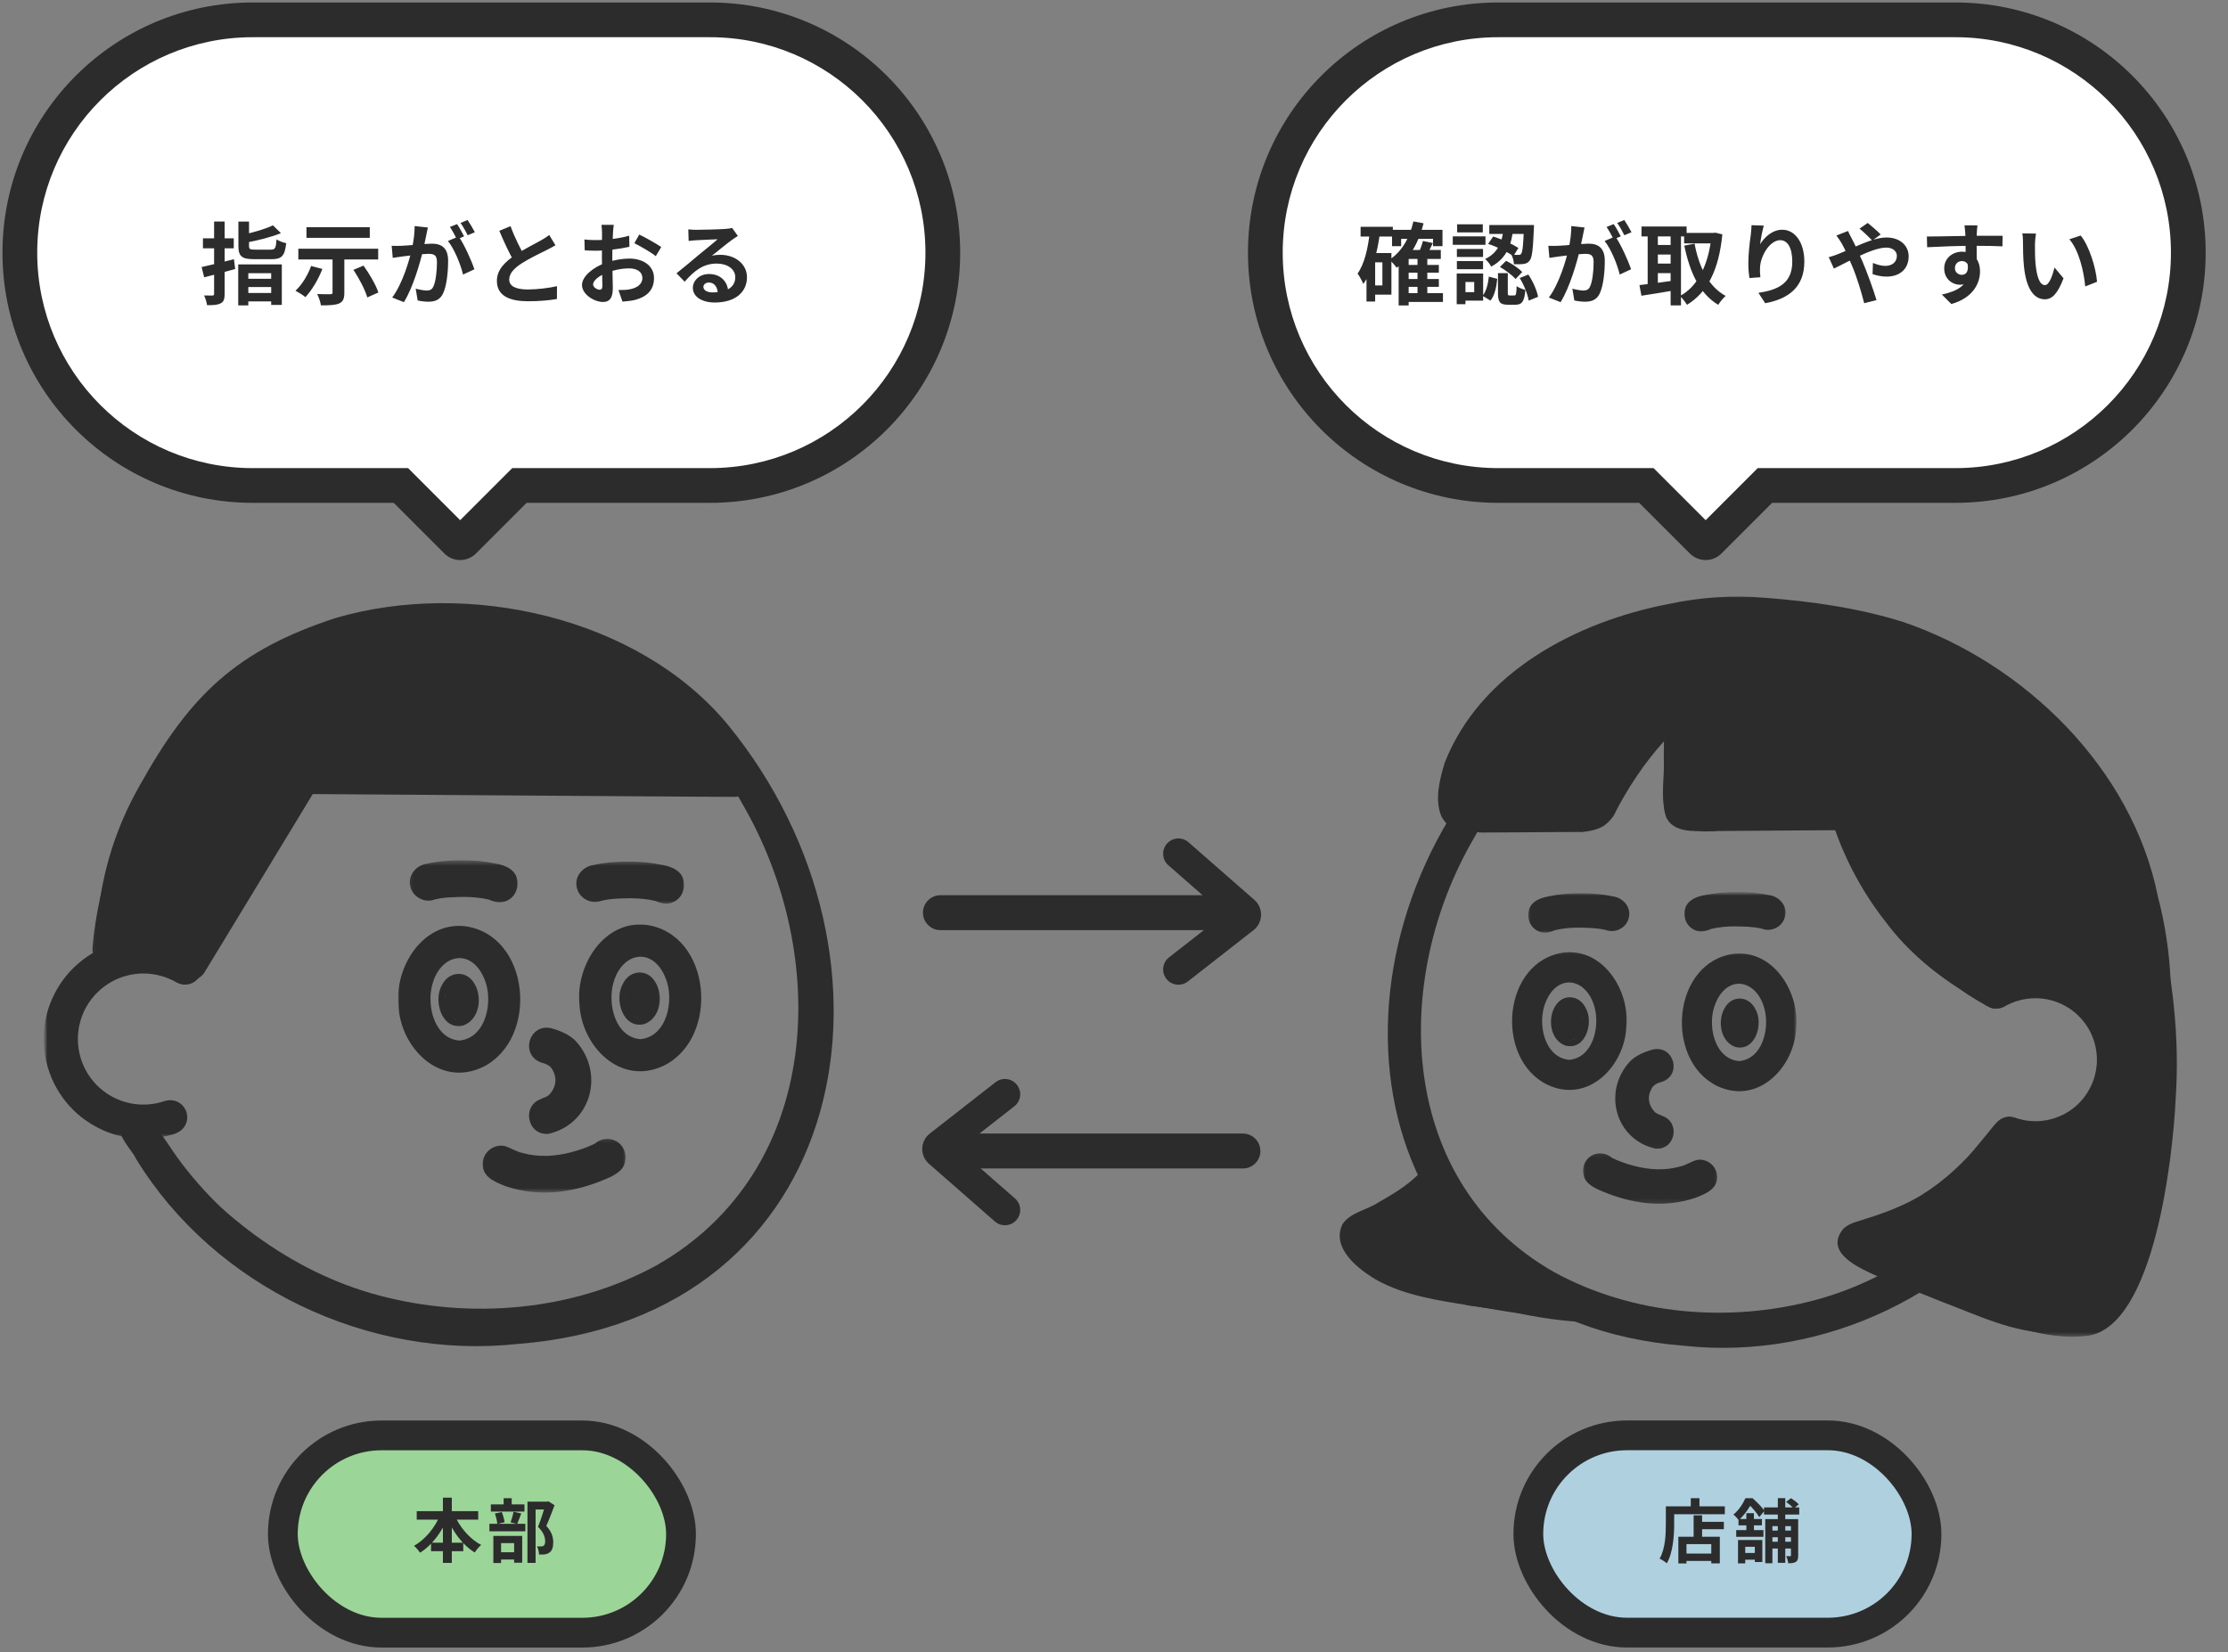 <svg width="449" height="333" viewBox="0 0 449 333" fill="none" xmlns="http://www.w3.org/2000/svg">
<rect x="0" y="0" width="449" height="333" fill="#808080" stroke="none"/>
<g clip-path="url(#clip0_11435_20881)">
<path fill-rule="evenodd" clip-rule="evenodd" d="M247.6 183.959C247.6 185.903 246.024 187.479 244.08 187.479L189.52 187.479C187.576 187.479 186 185.903 186 183.959C186 182.015 187.576 180.439 189.52 180.439L244.08 180.439C246.024 180.439 247.6 182.015 247.6 183.959Z" fill="#2C2C2C"/>
<path fill-rule="evenodd" clip-rule="evenodd" d="M235.162 170.052C236.283 168.772 238.228 168.642 239.509 169.762L252.788 181.381C254.658 183.018 254.576 185.952 252.618 187.482L239.377 197.827C238.036 198.874 236.101 198.637 235.053 197.296C234.006 195.956 234.244 194.02 235.584 192.973L246.73 184.266L235.452 174.398C234.172 173.278 234.042 171.332 235.162 170.052Z" fill="#2C2C2C"/>
</g>
<g clip-path="url(#clip1_11435_20881)">
<path fill-rule="evenodd" clip-rule="evenodd" d="M192.4 232.001C192.4 230.057 193.976 228.481 195.92 228.481L250.48 228.481C252.424 228.481 254 230.057 254 232.001C254 233.945 252.424 235.521 250.48 235.521L195.92 235.521C193.976 235.521 192.4 233.945 192.4 232.001Z" fill="#2C2C2C"/>
<path fill-rule="evenodd" clip-rule="evenodd" d="M204.838 245.909C203.717 247.189 201.772 247.318 200.491 246.198L187.212 234.579C185.342 232.943 185.424 230.008 187.382 228.478L200.623 218.133C201.964 217.086 203.899 217.324 204.947 218.664C205.994 220.005 205.756 221.94 204.416 222.988L193.27 231.695L204.548 241.562C205.828 242.683 205.958 244.628 204.838 245.909Z" fill="#2C2C2C"/>
</g>
<g clip-path="url(#clip2_11435_20881)">
<path d="M60.406 156.415L144.638 157.466C144.665 157.466 144.691 157.462 144.717 157.452C146.698 156.709 150.055 154.706 147.918 152.514C145.229 149.758 133.136 136.899 122.767 131.324C112.398 125.749 101.967 125.165 86.987 125.432C72.007 125.698 52.841 134.082 45.972 138.989C39.103 143.895 31.673 157.418 27.504 164.174C24.205 169.521 21.992 185.099 21.271 192.454C21.259 192.582 21.359 192.689 21.489 192.69L31.232 192.812C33.625 192.842 36.19 194.216 37.356 195.019C37.465 195.093 37.614 195.062 37.68 194.949L60.213 156.524C60.253 156.456 60.327 156.414 60.406 156.415Z" fill="#2C2C2C"/>
<mask id="mask0_11435_20881" style="mask-type:luminance" maskUnits="userSpaceOnUse" x="8" y="116" width="178" height="159">
<path d="M8.617 116.686L185.25 116.686L185.25 274.221L8.617 274.221L8.617 116.686Z" fill="white"/>
</mask>
<g mask="url(#mask0_11435_20881)">
<mask id="mask1_11435_20881" style="mask-type:luminance" maskUnits="userSpaceOnUse" x="8" y="152" width="144" height="78">
<path d="M8.619 152.732L151.827 152.732L151.827 229.598L8.619 229.598L8.619 152.732Z" fill="white"/>
</mask>
<g mask="url(#mask1_11435_20881)">
<mask id="mask2_11435_20881" style="mask-type:luminance" maskUnits="userSpaceOnUse" x="34" y="152" width="118" height="46">
<path d="M34.362 152.731L151.829 152.731V197.709L34.362 197.709L34.362 152.731Z" fill="white"/>
</mask>
<g mask="url(#mask2_11435_20881)">
<path d="M147.887 160.616C148.042 160.616 148.195 160.61 148.35 160.6C150.313 160.481 151.75 158.494 151.538 156.611C151.432 155.677 150.959 154.803 150.227 154.211C149.578 153.685 148.817 153.443 148.012 153.416C148.012 153.413 148.012 153.407 148.012 153.403C147.814 153.39 147.615 153.39 147.413 153.397C147.317 153.397 147.221 153.397 147.122 153.397C147.049 153.397 146.976 153.397 146.907 153.403C146.397 153.397 145.887 153.383 145.381 153.38C143.782 153.367 142.183 153.357 140.587 153.344C137.294 153.32 134 153.297 130.703 153.274C124.258 153.231 117.816 153.185 111.37 153.148C105.17 153.109 98.973 153.066 92.773 153.026C86.679 152.989 80.584 152.95 74.49 152.907C70.716 152.88 66.946 152.86 63.172 152.834C62.394 152.827 61.616 152.824 60.838 152.821C58.875 152.814 57.2 154.38 57.167 156.366C57.134 158.319 58.746 160.021 60.712 160.037C62.963 160.054 65.214 160.067 67.462 160.083C73.374 160.13 79.29 160.166 85.202 160.203C91.32 160.242 97.437 160.289 103.558 160.332C109.808 160.371 116.055 160.414 122.304 160.461C128.789 160.504 135.271 160.544 141.756 160.587C143.143 160.597 144.53 160.603 145.92 160.61C146.136 160.61 146.351 160.606 146.569 160.603C146.619 160.603 146.668 160.603 146.718 160.603C146.811 160.613 146.907 160.616 147 160.616C147.278 160.616 147.552 160.623 147.827 160.616C147.847 160.616 147.867 160.616 147.887 160.62C147.887 160.62 147.887 160.616 147.887 160.613V160.616Z" fill="#2C2C2C"/>
<path d="M41.173 196.047C42.124 194.481 43.077 192.916 44.03 191.353C45.818 188.42 47.599 185.481 49.38 182.544C51.873 178.426 54.378 174.318 56.871 170.2C59.129 166.476 61.406 162.762 63.644 159.024C63.757 158.852 63.869 158.644 63.965 158.475C64.425 157.67 64.435 156.578 64.144 155.717C63.836 154.817 63.174 154.062 62.323 153.642C61.469 153.221 60.466 153.158 59.566 153.463C59.115 153.615 58.728 153.847 58.397 154.138C58.136 154.347 57.907 154.595 57.735 154.86C57.702 154.913 57.672 154.963 57.639 155.016C55.398 158.707 53.157 162.394 50.913 166.082C48.41 170.197 45.921 174.321 43.418 178.436C41.627 181.379 39.843 184.325 38.055 187.275C37.102 188.85 36.139 190.423 35.192 192.002C35.192 192.002 35.192 192.005 35.192 192.008C34.685 192.849 34.447 193.77 34.646 194.746C34.834 195.67 35.384 196.497 36.165 197.024C36.761 197.424 37.483 197.626 38.201 197.626C39.373 197.626 40.545 197.096 41.177 196.05L41.173 196.047Z" fill="#2C2C2C"/>
</g>
<mask id="mask3_11435_20881" style="mask-type:luminance" maskUnits="userSpaceOnUse" x="8" y="189" width="34" height="41">
<path d="M8.621 189.013H41.254L41.254 229.604H8.621L8.621 189.013Z" fill="white"/>
</mask>
<g mask="url(#mask3_11435_20881)">
<path d="M33.69 228.953C34.313 228.804 34.995 228.642 35.581 228.387C35.581 228.384 35.581 228.38 35.577 228.377C36.279 228.082 36.868 227.609 37.262 226.93C37.722 226.146 37.852 225.199 37.623 224.319C37.391 223.438 36.812 222.677 36.028 222.217C35.216 221.743 34.319 221.664 33.416 221.859C33.3 221.886 33.187 221.929 33.071 221.968C32.535 222.137 31.992 222.283 31.439 222.399C30.88 222.498 30.317 222.571 29.748 222.617C29.169 222.647 28.589 222.644 28.01 222.617C27.444 222.571 26.881 222.495 26.322 222.392C25.759 222.273 25.203 222.124 24.657 221.945C24.087 221.743 23.528 221.511 22.982 221.25C22.478 220.988 21.988 220.7 21.515 220.393C21.018 220.045 20.538 219.674 20.082 219.277C19.655 218.883 19.251 218.469 18.867 218.032C18.486 217.572 18.132 217.095 17.801 216.599C17.503 216.122 17.228 215.632 16.98 215.129C16.745 214.619 16.536 214.103 16.354 213.573C16.189 213.047 16.05 212.514 15.937 211.974C15.838 211.425 15.765 210.875 15.719 210.319C15.689 209.743 15.685 209.167 15.715 208.591C15.762 208.005 15.838 207.426 15.944 206.85C16.066 206.281 16.218 205.718 16.397 205.165C16.593 204.615 16.818 204.073 17.069 203.546C17.337 203.03 17.629 202.523 17.95 202.037C18.291 201.55 18.651 201.083 19.042 200.636C19.439 200.206 19.857 199.796 20.297 199.405C20.747 199.031 21.21 198.68 21.697 198.356C22.18 198.051 22.68 197.77 23.193 197.512C23.7 197.276 24.22 197.068 24.746 196.886C25.285 196.717 25.832 196.575 26.388 196.456C26.937 196.356 27.493 196.287 28.05 196.24C28.609 196.214 29.169 196.211 29.728 196.24C30.307 196.287 30.887 196.36 31.459 196.462C32.032 196.585 32.601 196.737 33.157 196.916C33.776 197.137 34.379 197.392 34.968 197.68C35.005 197.7 35.041 197.717 35.077 197.737C35.12 197.763 35.163 197.79 35.206 197.813C35.316 197.872 35.422 197.939 35.531 197.995C36.339 198.435 37.246 198.591 38.143 198.356C39.023 198.124 39.785 197.545 40.245 196.76C41.172 195.178 40.662 192.943 39.01 192.046C38.904 191.983 38.795 191.924 38.686 191.864C38.606 191.821 38.527 191.781 38.447 191.745C37.544 191.268 36.627 190.831 35.657 190.494C34.243 190 32.797 189.643 31.307 189.464C28.202 189.087 25.07 189.477 22.124 190.504C19.506 191.417 17.099 192.933 15.08 194.827C13.143 196.644 11.611 198.869 10.521 201.285C9.303 203.987 8.707 207.029 8.807 209.991C8.919 213.345 9.836 216.662 11.538 219.562C12.958 221.975 14.871 224.127 17.162 225.745C19.439 227.354 22.015 228.543 24.756 229.095C26.14 229.373 27.533 229.516 28.93 229.516C30.526 229.516 32.121 229.33 33.69 228.95V228.953Z" fill="#2C2C2C"/>
</g>
</g>
<mask id="mask4_11435_20881" style="mask-type:luminance" maskUnits="userSpaceOnUse" x="18" y="116" width="168" height="159">
<path d="M18.091 116.688L185.25 116.688L185.25 274.22L18.091 274.22L18.091 116.688Z" fill="white"/>
</mask>
<g mask="url(#mask4_11435_20881)">
<path d="M104.329 270.891C171.85 265.604 185.168 193.145 146.698 146.098C128.687 124.276 94.15 116.769 67.591 124.581C47.613 131.119 38.275 140.149 28.185 158.274C23.508 166.424 20.571 175.593 19.724 184.955C19.644 187.507 19.38 191.059 21.829 192.605C24.878 193.81 25.245 189.662 25.649 187.64C28.91 171.336 36.696 156.095 47.895 143.814C55.303 137.197 64.771 133.062 74.245 130.344C89.714 126.465 106.332 129.282 121.003 134.985C133.632 139.871 143.186 150.206 149.555 161.915C167.454 192.681 165.872 235.97 132.275 255.064C115.439 264.274 94.815 266.015 76.374 261.109C58.498 256.398 42.975 244.25 31.979 229.674C31.26 228.608 30.373 227.688 29.489 226.764C28.854 225.447 27.473 224.358 25.99 225.096C22.902 226.675 26.454 231.535 27.457 233.647C43.303 259.451 74.331 274.135 104.329 270.888V270.891Z" fill="#2C2C2C"/>
<path d="M25.485 191.814C25.711 187.808 26.585 183.895 27.535 180.006C28.26 176.364 29.514 172.895 30.928 169.475C32.053 166.307 33.589 163.318 35.304 160.435C36.241 158.637 37.572 157.029 38.323 155.148C39.25 152.301 35.824 149.696 33.278 151.226C32.56 151.603 31.977 152.275 31.716 153.04C30.908 154.364 30.067 155.668 29.296 157.015C26.558 161.431 24.727 166.284 22.87 171.114C20.831 177.51 19.216 184.143 18.66 190.844C18.173 195.342 24.688 196.302 25.482 191.814H25.485Z" fill="#2C2C2C"/>
<path d="M51.352 252.449C52.517 249.43 49.574 248.029 47.657 246.411C46.237 245.176 44.903 243.812 43.592 242.465C40.272 239.134 37.236 235.582 34.614 231.689C33.615 230.12 32.492 228.641 31.413 227.128C30.102 224.854 29.03 222.901 26.074 223.907C21.294 226.443 25.822 230.951 27.759 233.821C29.139 235.907 30.582 237.946 32.095 239.939C34.979 243.607 38.246 246.884 41.559 250.145C43.208 251.624 44.867 253.263 46.793 254.345C48.528 255.107 50.676 254.223 51.358 252.449H51.352Z" fill="#2C2C2C"/>
</g>
<mask id="mask5_11435_20881" style="mask-type:luminance" maskUnits="userSpaceOnUse" x="79" y="173" width="67" height="68">
<path d="M79.52 173.275L145.266 173.275L145.266 240.673H79.52L79.52 173.275Z" fill="white"/>
</mask>
<g mask="url(#mask5_11435_20881)">
<mask id="mask6_11435_20881" style="mask-type:luminance" maskUnits="userSpaceOnUse" x="79" y="185" width="67" height="35">
<path d="M79.522 185.456L145.269 185.456V219.334L79.522 219.334L79.522 185.456Z" fill="white"/>
</mask>
<g mask="url(#mask6_11435_20881)">
<mask id="mask7_11435_20881" style="mask-type:luminance" maskUnits="userSpaceOnUse" x="115" y="185" width="31" height="35">
<path d="M115.995 185.458H145.271V219.064H115.995L115.995 185.458Z" fill="white"/>
</mask>
<g mask="url(#mask7_11435_20881)">
<path d="M129.047 209.458C123.979 209.021 122.447 202.421 123.579 198.246C125.204 191.963 131.49 190.623 134.112 197.081C135.943 201.378 134.533 208.945 129.047 209.458ZM133.761 214.798C145.189 209.177 143.411 188.11 130.093 186.399C121.672 185.538 116.077 194.578 116.763 202.202C117.077 210.826 125.002 218.979 133.761 214.795V214.798Z" fill="#2C2C2C"/>
</g>
<mask id="mask8_11435_20881" style="mask-type:luminance" maskUnits="userSpaceOnUse" x="123" y="195" width="11" height="13">
<path d="M123.614 195.09H133.863V207.583H123.614V195.09Z" fill="white"/>
</mask>
<g mask="url(#mask8_11435_20881)">
<path d="M128.898 205.236C125.243 204.912 125.24 197.636 128.898 197.314C132.546 197.655 132.549 204.915 128.898 205.236ZM129.841 206.411C133.208 205.226 133.784 200.39 131.907 197.705C130.202 195.169 126.875 195.58 125.551 198.251C123.701 201.346 125.492 207.497 129.841 206.411Z" fill="#2C2C2C"/>
<path d="M129.326 205.361C130.226 205.444 130.888 204.673 131.166 203.888C132.06 203.425 132.52 202.025 131.695 201.297C131.752 199.88 131.464 197.838 129.895 197.361C129.64 197.123 129.316 196.931 128.961 196.948C128.389 196.67 127.674 196.901 127.393 197.477C126.357 198.126 126.194 199.605 126.151 200.731C125.033 200.767 125.559 202.677 125.791 203.342C126.108 203.928 126.479 205.212 127.359 204.772C127.561 204.941 127.823 205.04 128.098 205.054C128.475 205.246 128.892 205.408 129.326 205.358V205.361Z" fill="#2C2C2C"/>
</g>
<mask id="mask9_11435_20881" style="mask-type:luminance" maskUnits="userSpaceOnUse" x="79" y="185" width="30" height="35">
<path d="M79.519 185.732H108.795L108.795 219.339H79.519L79.519 185.732Z" fill="white"/>
</mask>
<g mask="url(#mask9_11435_20881)">
<mask id="mask10_11435_20881" style="mask-type:luminance" maskUnits="userSpaceOnUse" x="79" y="185" width="30" height="35">
<path d="M79.516 185.739H108.793L108.793 219.346H79.516L79.516 185.739Z" fill="white"/>
</mask>
<g mask="url(#mask10_11435_20881)">
<path d="M92.57 209.737C87.502 209.3 85.969 202.699 87.101 198.525C88.726 192.242 95.013 190.901 97.635 197.36C99.465 201.656 98.055 209.224 92.57 209.737ZM97.284 215.077C108.711 209.456 106.933 188.389 93.616 186.677C85.194 185.817 79.6 194.857 80.285 202.481C80.6 211.104 88.525 219.257 97.284 215.073V215.077Z" fill="#2C2C2C"/>
</g>
<mask id="mask11_11435_20881" style="mask-type:luminance" maskUnits="userSpaceOnUse" x="87" y="195" width="11" height="13">
<path d="M87.143 195.366H97.391V207.859H87.143V195.366Z" fill="white"/>
</mask>
<g mask="url(#mask11_11435_20881)">
<path d="M92.421 205.516C88.766 205.192 88.763 197.916 92.421 197.594C96.069 197.935 96.072 205.195 92.421 205.516ZM93.368 206.691C96.734 205.506 97.31 200.67 95.433 197.985C93.729 195.449 90.402 195.86 89.078 198.531C87.227 201.626 89.018 207.777 93.368 206.691Z" fill="#2C2C2C"/>
<path d="M92.852 205.637C93.752 205.72 94.414 204.949 94.692 204.164C95.586 203.701 96.046 202.301 95.222 201.573C95.278 200.156 94.99 198.114 93.421 197.637C93.166 197.399 92.842 197.207 92.488 197.224C91.915 196.946 91.2 197.177 90.919 197.753C89.883 198.402 89.721 199.881 89.678 201.007C88.559 201.043 89.085 202.953 89.317 203.618C89.635 204.204 90.005 205.488 90.886 205.048C91.088 205.217 91.349 205.316 91.624 205.329C92.001 205.521 92.418 205.684 92.852 205.634V205.637Z" fill="#2C2C2C"/>
</g>
</g>
</g>
<mask id="mask12_11435_20881" style="mask-type:luminance" maskUnits="userSpaceOnUse" x="104" y="205" width="18" height="24">
<path d="M104.585 205.987H121.98V228.984H104.585V205.987Z" fill="white"/>
</mask>
<g mask="url(#mask12_11435_20881)">
<path d="M110.528 228.542C119.145 226.563 121.903 216.35 116.076 209.892C114.832 208.558 112.981 207.8 111.253 207.287C106.606 206.072 104.672 212.716 109.171 214.199C110.191 214.44 111.134 214.927 111.502 215.966C112.329 217.502 111.932 219.28 110.79 220.538C110.333 221.091 109.621 221.19 109.015 221.518C105.05 222.945 106.294 228.906 110.528 228.542Z" fill="#2C2C2C"/>
</g>
<mask id="mask13_11435_20881" style="mask-type:luminance" maskUnits="userSpaceOnUse" x="96" y="229" width="31" height="12">
<path d="M96.665 229.183H126.444V240.677H96.665V229.183Z" fill="white"/>
</mask>
<g mask="url(#mask13_11435_20881)">
<path d="M112.437 240.24C115.837 239.849 118.694 239.048 121.759 237.78C123.421 237.105 125.645 236.109 125.95 234.209C126.36 232.56 125.668 230.796 124.119 229.978C122.769 229.266 120.988 229.501 119.872 230.521C118.379 231.249 116.81 231.795 115.208 232.219C111.977 233.086 108.511 233.315 105.267 232.385C104.002 232.133 102.969 231.368 101.748 231.004C99.788 230.547 97.782 231.891 97.358 233.831C96.749 237.042 99.53 238.161 101.89 239.091C105.32 240.26 108.938 240.594 112.437 240.24Z" fill="#2C2C2C"/>
</g>
<mask id="mask14_11435_20881" style="mask-type:luminance" maskUnits="userSpaceOnUse" x="82" y="173" width="57" height="10">
<path d="M82.114 173.274L138.267 173.274V182.467L82.114 182.467V173.274Z" fill="white"/>
</mask>
<g mask="url(#mask14_11435_20881)">
<path d="M134.276 182.132C134.932 182.132 135.584 181.96 136.183 181.553C137.676 180.579 138.186 178.729 137.596 177.11C137.745 177.451 137.805 177.825 137.845 178.196C137.802 175.703 135.571 174.68 133.429 174.33C131.151 173.846 128.834 173.631 126.504 173.674C124.203 173.658 121.889 173.846 119.638 174.346C117.486 174.651 115.755 176.581 116.222 178.812C116.642 181.059 119.125 182.38 121.243 181.549C123.163 181.089 125.146 181.089 127.106 181.049C128.801 181.053 130.496 181.218 132.148 181.609C132.823 181.93 133.548 182.132 134.27 182.132H134.276Z" fill="#2C2C2C"/>
<path d="M102.629 181.284C104.119 180.31 104.632 178.46 104.042 176.841C104.191 177.182 104.251 177.556 104.291 177.927C104.244 175.434 102.017 174.411 99.875 174.06C97.594 173.577 95.28 173.362 92.95 173.405C90.646 173.388 88.332 173.577 86.084 174.077C83.932 174.382 82.201 176.312 82.668 178.546C83.088 180.794 85.571 182.115 87.686 181.28C89.606 180.82 91.589 180.82 93.549 180.78C95.244 180.784 96.939 180.949 98.59 181.34C99.266 181.658 99.991 181.863 100.712 181.863C101.374 181.863 102.026 181.691 102.629 181.284Z" fill="#2C2C2C"/>
</g>
</g>
</g>
</g>
<mask id="mask15_11435_20881" style="mask-type:luminance" maskUnits="userSpaceOnUse" x="398" y="194" width="32" height="39">
<path d="M398.605 194.438H429.218V232.521H398.605V194.438Z" fill="white"/>
</mask>
<g mask="url(#mask15_11435_20881)">
<mask id="mask16_11435_20881" style="mask-type:luminance" maskUnits="userSpaceOnUse" x="398" y="194" width="32" height="39">
<path d="M398.606 194.438H429.219V232.52H398.606V194.438Z" fill="white"/>
</mask>
<g mask="url(#mask16_11435_20881)">
<path d="M405.698 231.912C405.115 231.772 404.475 231.62 403.925 231.381C403.925 231.377 403.925 231.374 403.928 231.371C403.27 231.095 402.717 230.651 402.347 230.014C401.916 229.278 401.795 228.39 402.009 227.564C402.226 226.737 402.77 226.023 403.506 225.591C404.267 225.147 405.108 225.073 405.956 225.256C406.065 225.281 406.17 225.321 406.279 225.358C406.782 225.517 407.292 225.654 407.81 225.762C408.335 225.855 408.863 225.924 409.397 225.967C409.941 225.995 410.484 225.992 411.028 225.967C411.559 225.924 412.087 225.852 412.612 225.756C413.14 225.644 413.662 225.504 414.174 225.337C414.708 225.147 415.233 224.93 415.746 224.685C416.218 224.439 416.677 224.169 417.121 223.88C417.587 223.554 418.038 223.206 418.466 222.834C418.867 222.464 419.246 222.076 419.606 221.666C419.963 221.234 420.295 220.787 420.606 220.321C420.886 219.874 421.143 219.414 421.376 218.942C421.597 218.464 421.792 217.979 421.963 217.482C422.119 216.988 422.249 216.488 422.355 215.982C422.448 215.467 422.516 214.951 422.56 214.429C422.587 213.889 422.591 213.349 422.563 212.808C422.519 212.258 422.448 211.715 422.348 211.175C422.233 210.64 422.091 210.112 421.923 209.594C421.74 209.078 421.528 208.569 421.292 208.075C421.041 207.591 420.768 207.115 420.466 206.659C420.146 206.202 419.808 205.764 419.441 205.345C419.069 204.941 418.677 204.556 418.264 204.19C417.842 203.839 417.407 203.51 416.951 203.205C416.497 202.919 416.028 202.655 415.547 202.416C415.072 202.196 414.584 202 414.09 201.829C413.584 201.671 413.071 201.537 412.55 201.426C412.034 201.332 411.512 201.267 410.991 201.224C410.466 201.199 409.941 201.196 409.416 201.224C408.872 201.267 408.329 201.336 407.792 201.432C407.254 201.547 406.72 201.69 406.198 201.857C405.618 202.065 405.052 202.305 404.5 202.575C404.465 202.593 404.431 202.609 404.397 202.628C404.357 202.652 404.316 202.677 404.276 202.699C404.174 202.755 404.074 202.817 403.972 202.87C403.214 203.283 402.363 203.429 401.521 203.208C400.695 202.991 399.981 202.447 399.549 201.711C398.679 200.227 399.158 198.13 400.707 197.289C400.807 197.23 400.909 197.174 401.012 197.118C401.086 197.078 401.161 197.04 401.235 197.006C402.083 196.559 402.944 196.149 403.854 195.832C405.18 195.369 406.537 195.034 407.935 194.866C410.848 194.512 413.786 194.879 416.55 195.841C419.007 196.699 421.264 198.121 423.159 199.898C424.976 201.603 426.414 203.69 427.436 205.957C428.578 208.491 429.137 211.345 429.044 214.125C428.939 217.271 428.078 220.383 426.482 223.104C425.15 225.368 423.355 227.387 421.205 228.905C419.069 230.415 416.652 231.53 414.081 232.048C412.783 232.309 411.475 232.443 410.164 232.443C408.668 232.443 407.171 232.269 405.698 231.912Z" fill="#2C2C2C"/>
</g>
</g>
<mask id="mask17_11435_20881" style="mask-type:luminance" maskUnits="userSpaceOnUse" x="263" y="126" width="158" height="149">
<path d="M263.5 126.583H420.328V274.383H263.5V126.583Z" fill="white"/>
</mask>
<g mask="url(#mask17_11435_20881)">
<path d="M339.418 271.259C276.07 266.299 263.576 198.317 299.668 154.179C316.566 133.702 348.965 126.662 373.883 133.991C392.626 140.125 401.387 148.597 410.854 165.601C415.242 173.248 417.997 181.851 418.792 190.634C418.866 193.028 419.115 196.361 416.817 197.811C413.956 198.942 413.612 195.05 413.233 193.153C410.173 177.857 402.869 163.558 392.362 152.036C385.411 145.827 376.529 141.948 367.64 139.398C353.127 135.758 337.536 138.401 323.772 143.753C311.923 148.337 302.96 158.033 296.985 169.018C280.192 197.883 281.676 238.496 313.197 256.41C328.992 265.051 348.341 266.684 365.643 262.081C382.414 257.662 396.977 246.264 407.294 232.589C407.968 231.589 408.801 230.726 409.63 229.859C410.226 228.623 411.521 227.601 412.913 228.294C415.81 229.775 412.478 234.335 411.537 236.316C396.67 260.525 367.56 274.303 339.415 271.256L339.418 271.259Z" fill="#2C2C2C"/>
<path d="M413.392 197.069C413.181 193.311 412.361 189.64 411.469 185.99C410.789 182.574 409.612 179.319 408.286 176.111C407.23 173.139 405.789 170.334 404.18 167.629C403.301 165.943 402.053 164.433 401.348 162.669C400.478 159.998 403.693 157.554 406.081 158.989C406.755 159.343 407.302 159.974 407.547 160.691C408.305 161.933 409.094 163.157 409.817 164.421C412.386 168.564 414.103 173.117 415.845 177.648C417.759 183.649 419.274 189.873 419.796 196.159C420.253 200.379 414.14 201.28 413.395 197.069H413.392Z" fill="#2C2C2C"/>
<path d="M389.124 253.957C388.031 251.124 390.792 249.811 392.59 248.292C393.923 247.134 395.174 245.854 396.404 244.59C399.519 241.466 402.367 238.133 404.827 234.481C405.765 233.009 406.818 231.62 407.83 230.201C409.06 228.067 410.066 226.235 412.84 227.179C417.325 229.558 413.076 233.788 411.259 236.481C409.964 238.437 408.61 240.351 407.191 242.22C404.485 245.661 401.42 248.736 398.311 251.795C396.765 253.184 395.209 254.721 393.401 255.736C391.774 256.451 389.758 255.622 389.118 253.957H389.124Z" fill="#2C2C2C"/>
</g>
<mask id="mask18_11435_20881" style="mask-type:luminance" maskUnits="userSpaceOnUse" x="301" y="179" width="62" height="64">
<path d="M301.017 179.673H362.7V242.903H301.017V179.673Z" fill="white"/>
</mask>
<g mask="url(#mask18_11435_20881)">
<mask id="mask19_11435_20881" style="mask-type:luminance" maskUnits="userSpaceOnUse" x="301" y="191" width="62" height="32">
<path d="M301.019 191.103H362.702V222.887H301.019V191.103Z" fill="white"/>
</mask>
<g mask="url(#mask19_11435_20881)">
<mask id="mask20_11435_20881" style="mask-type:luminance" maskUnits="userSpaceOnUse" x="301" y="191" width="28" height="32">
<path d="M301.018 191.103H328.485V222.632H301.018V191.103Z" fill="white"/>
</mask>
<g mask="url(#mask20_11435_20881)">
<path d="M316.239 213.62C320.994 213.21 322.432 207.017 321.37 203.1C319.845 197.206 313.947 195.948 311.488 202.007C309.77 206.038 311.093 213.138 316.239 213.62ZM311.817 218.629C301.096 213.356 302.763 193.591 315.258 191.985C323.159 191.177 328.408 199.659 327.765 206.812C327.47 214.902 320.035 222.552 311.817 218.626V218.629Z" fill="#2C2C2C"/>
</g>
<mask id="mask21_11435_20881" style="mask-type:luminance" maskUnits="userSpaceOnUse" x="311" y="200" width="11" height="12">
<path d="M311.718 200.14H321.333V211.861H311.718V200.14Z" fill="white"/>
</mask>
<g mask="url(#mask21_11435_20881)">
<path d="M316.38 209.659C319.809 209.355 319.812 202.529 316.38 202.227C312.958 202.547 312.955 209.358 316.38 209.659ZM315.495 210.762C312.336 209.65 311.796 205.113 313.557 202.594C315.157 200.215 318.278 200.6 319.52 203.106C321.256 206.01 319.576 211.781 315.495 210.762Z" fill="#2C2C2C"/>
<path d="M315.98 209.778C315.135 209.855 314.514 209.132 314.253 208.396C313.414 207.961 312.983 206.647 313.756 205.964C313.703 204.635 313.973 202.719 315.445 202.271C315.685 202.048 315.989 201.868 316.321 201.883C316.859 201.622 317.529 201.84 317.793 202.38C318.766 202.989 318.918 204.377 318.958 205.433C320.008 205.467 319.514 207.259 319.297 207.883C318.998 208.433 318.651 209.638 317.824 209.225C317.635 209.383 317.39 209.477 317.132 209.489C316.778 209.669 316.383 209.821 315.98 209.775V209.778Z" fill="#2C2C2C"/>
</g>
<mask id="mask22_11435_20881" style="mask-type:luminance" maskUnits="userSpaceOnUse" x="335" y="191" width="28" height="32">
<path d="M335.24 191.358H362.704V222.887H335.24V191.358Z" fill="white"/>
</mask>
<g mask="url(#mask22_11435_20881)">
<mask id="mask23_11435_20881" style="mask-type:luminance" maskUnits="userSpaceOnUse" x="335" y="191" width="28" height="32">
<path d="M335.24 191.358H362.705V222.887H335.24V191.358Z" fill="white"/>
</mask>
<g mask="url(#mask23_11435_20881)">
<path d="M350.462 213.878C355.217 213.468 356.655 207.275 355.592 203.358C354.068 197.464 348.17 196.206 345.71 202.265C343.992 206.297 345.316 213.396 350.462 213.878ZM346.036 218.887C335.315 213.614 336.983 193.849 349.477 192.243C357.378 191.436 362.627 199.917 361.984 207.07C361.689 215.16 354.254 222.81 346.036 218.884V218.887Z" fill="#2C2C2C"/>
</g>
<mask id="mask24_11435_20881" style="mask-type:luminance" maskUnits="userSpaceOnUse" x="345" y="200" width="11" height="13">
<path d="M345.936 200.396H355.551V212.117H345.936V200.396Z" fill="white"/>
</mask>
<g mask="url(#mask24_11435_20881)">
<path d="M350.602 209.918C354.031 209.613 354.034 202.787 350.602 202.486C347.179 202.806 347.176 209.616 350.602 209.918ZM349.714 211.02C346.555 209.908 346.015 205.371 347.776 202.852C349.375 200.473 352.496 200.858 353.739 203.365C355.475 206.268 353.794 212.039 349.714 211.02Z" fill="#2C2C2C"/>
<path d="M350.199 210.033C349.354 210.111 348.733 209.387 348.472 208.651C347.634 208.216 347.202 206.902 347.975 206.219C347.923 204.89 348.193 202.974 349.665 202.526C349.904 202.303 350.208 202.123 350.541 202.138C351.078 201.877 351.749 202.095 352.013 202.635C352.985 203.244 353.137 204.632 353.178 205.688C354.227 205.722 353.733 207.514 353.516 208.138C353.218 208.688 352.87 209.893 352.044 209.48C351.854 209.639 351.609 209.732 351.351 209.744C350.997 209.924 350.603 210.076 350.199 210.03V210.033Z" fill="#2C2C2C"/>
</g>
</g>
</g>
<mask id="mask25_11435_20881" style="mask-type:luminance" maskUnits="userSpaceOnUse" x="322" y="210" width="18" height="22">
<path d="M322.864 210.365H339.182V231.94H322.864V210.365Z" fill="white"/>
</mask>
<g mask="url(#mask25_11435_20881)">
<path d="M333.611 231.522C325.527 229.664 322.939 220.083 328.406 214.024C329.573 212.772 331.309 212.061 332.931 211.58C337.291 210.44 339.105 216.673 334.884 218.064C333.928 218.291 333.042 218.748 332.698 219.723C331.921 221.164 332.294 222.832 333.365 224.012C333.794 224.531 334.462 224.624 335.03 224.931C338.751 226.27 337.583 231.863 333.611 231.522Z" fill="#2C2C2C"/>
</g>
<mask id="mask26_11435_20881" style="mask-type:luminance" maskUnits="userSpaceOnUse" x="318" y="232" width="29" height="11">
<path d="M318.682 232.124H346.618V242.907H318.682V232.124Z" fill="white"/>
</mask>
<g mask="url(#mask26_11435_20881)">
<path d="M331.82 242.497C328.63 242.13 325.95 241.379 323.074 240.189C321.515 239.556 319.428 238.621 319.142 236.838C318.757 235.292 319.406 233.636 320.86 232.869C322.127 232.201 323.798 232.422 324.844 233.378C326.245 234.062 327.717 234.574 329.22 234.972C332.252 235.785 335.503 236 338.547 235.127C339.733 234.891 340.702 234.174 341.848 233.832C343.687 233.403 345.569 234.664 345.967 236.484C346.538 239.497 343.929 240.547 341.715 241.419C338.497 242.516 335.103 242.829 331.82 242.497Z" fill="#2C2C2C"/>
</g>
<mask id="mask27_11435_20881" style="mask-type:luminance" maskUnits="userSpaceOnUse" x="307" y="179" width="54" height="10">
<path d="M307.586 179.673H360.272V188.298H307.586V179.673Z" fill="white"/>
</mask>
<g mask="url(#mask27_11435_20881)">
<path d="M311.335 187.985C310.72 187.985 310.108 187.823 309.546 187.441C308.145 186.528 307.667 184.792 308.22 183.273C308.08 183.593 308.024 183.944 307.987 184.292C308.027 181.953 310.12 180.994 312.13 180.664C314.267 180.211 316.441 180.009 318.627 180.049C320.786 180.034 322.956 180.211 325.068 180.68C327.087 180.966 328.711 182.776 328.273 184.87C327.879 186.978 325.55 188.218 323.562 187.438C321.761 187.006 319.9 187.006 318.062 186.969C316.472 186.972 314.881 187.127 313.332 187.494C312.698 187.795 312.018 187.985 311.341 187.985H311.335Z" fill="#2C2C2C"/>
<path d="M341.025 187.187C339.628 186.273 339.146 184.537 339.699 183.019C339.559 183.338 339.503 183.689 339.466 184.037C339.51 181.699 341.6 180.739 343.609 180.41C345.749 179.956 347.92 179.754 350.107 179.795C352.268 179.779 354.439 179.956 356.548 180.425C358.567 180.711 360.191 182.522 359.753 184.618C359.359 186.727 357.029 187.966 355.045 187.183C353.243 186.752 351.383 186.752 349.544 186.714C347.954 186.718 346.364 186.873 344.814 187.239C344.181 187.537 343.501 187.73 342.824 187.73C342.202 187.73 341.591 187.569 341.025 187.187Z" fill="#2C2C2C"/>
</g>
</g>
<mask id="mask28_11435_20881" style="mask-type:luminance" maskUnits="userSpaceOnUse" x="268" y="119" width="174" height="151">
<path d="M268.053 119.829H441.099V269.516H268.053V119.829Z" fill="white"/>
</mask>
<g mask="url(#mask28_11435_20881)">
<path d="M325.283 164.201C328.012 158.874 331.351 153.803 335.373 149.365C335.51 153.402 334.985 157.483 335.752 161.477C335.482 162.521 335.764 163.67 336.466 164.483C338.091 166.505 341.693 165.816 342.451 163.331C342.917 162.002 342.417 160.617 342.259 159.278C341.904 154.862 342.377 150.421 342.026 145.998C341.963 143.228 342.116 140.023 338.556 139.628C331.559 139.973 323.422 153.663 320.155 159.378C317.409 163.157 319.677 166.105 322.199 166.105C323.31 166.105 324.475 165.533 325.279 164.204L325.283 164.201Z" fill="#2C2C2C"/>
<path d="M404.612 200.789C405.783 198.177 403.895 196.441 401.634 195.509C398.916 193.913 396.27 192.155 393.77 190.245C390.164 187.453 387.112 184.04 384.391 180.397C380.372 175.061 377.459 168.961 375.369 162.641C373.567 159.147 368.319 160.859 368.99 164.756C371.309 172.344 375.083 179.552 379.996 185.798C384.428 191.742 390.192 196.519 396.528 200.32C398.109 201.314 400.038 202.659 401.777 202.659C402.833 202.659 403.817 202.162 404.609 200.792L404.612 200.789Z" fill="#2C2C2C"/>
<path d="M319.077 167.676C319.143 167.67 319.211 167.654 319.279 167.654C319.323 167.645 319.369 167.639 319.416 167.632C319.441 167.632 319.466 167.626 319.487 167.626C321.09 167.406 322.776 166.999 323.972 165.834C324.854 165.005 325.668 163.93 325.73 162.682C325.711 160.992 323.301 160.408 322.422 161.787C321.929 161.759 321.438 161.98 321.109 162.381H321.102C320.171 163.297 318.758 163.284 317.761 163.868C317.118 164.343 316.931 165.297 317.394 165.961C317.273 166.797 317.885 167.508 318.646 167.67C318.64 167.657 318.64 167.645 318.64 167.632C318.646 167.598 318.68 167.576 318.711 167.583C318.736 167.589 318.754 167.604 318.764 167.626C318.77 167.626 318.773 167.626 318.779 167.626C318.782 167.626 318.786 167.62 318.789 167.62C318.813 167.608 318.841 167.611 318.866 167.626C318.866 167.626 318.86 167.623 318.86 167.62C318.879 167.629 318.897 167.648 318.904 167.67C318.904 167.676 318.904 167.679 318.907 167.685C318.925 167.685 318.944 167.685 318.966 167.685C319.003 167.682 319.04 167.679 319.077 167.676Z" fill="#2C2C2C"/>
<path d="M344.184 167.58C344.7 167.58 345.215 167.505 345.731 167.502C345.731 167.502 345.731 167.496 345.728 167.493C345.945 167.487 346.159 167.387 346.386 167.356C347.305 167.226 347.908 166.12 347.538 165.275C347.579 164.691 347.221 164.266 346.846 163.899C346.572 163.573 346.196 163.406 345.78 163.353C344.718 163.266 343.662 163.16 342.625 162.909C341.631 162.719 340.33 162.213 339.612 163.21C339.504 163.235 339.398 163.272 339.296 163.325C337.64 161.98 338.628 157.405 338.774 155.418C339.035 153.908 338.963 152.38 338.954 150.855C338.948 150.014 338.137 149.352 337.323 149.396C335.348 149.573 335.951 151.908 335.876 153.278C335.811 154.688 335.538 156.079 335.438 157.489C335.246 159.312 335.199 161.213 335.559 163.017C336.6 166.465 340.423 167.586 343.703 167.586C343.864 167.586 344.026 167.586 344.184 167.577V167.58Z" fill="#2C2C2C"/>
<path d="M342.557 167.312C343.321 166.946 342.985 165.747 342.14 165.859C340.115 165.831 337.979 165.657 337.125 163.514C336.354 160.995 336.78 158.269 336.811 155.672C336.929 153.846 336.736 152.014 336.898 150.187C336.864 149.423 337.221 147.998 336.078 147.989C335.289 148.057 335.336 148.861 335.373 149.458C335.286 151.082 335.277 152.703 335.317 154.33C335.345 157.408 334.506 162.287 336.118 164.918C336.929 166.157 338.264 167.064 339.752 167.204C340.398 167.263 341.078 167.409 341.74 167.409C342.016 167.409 342.289 167.384 342.557 167.312Z" fill="#2C2C2C"/>
<path d="M342.638 167.462C342.703 167.462 342.772 167.462 342.843 167.462C343.182 167.468 343.542 167.471 343.766 167.185C344.228 167.163 344.691 167.145 345.154 167.101C345.489 167.092 345.859 166.999 346.026 166.679C346.3 166.235 346.011 165.611 345.495 165.536C344.11 165.617 342.713 165.75 341.321 165.607C340.613 165.564 339.902 165.328 339.194 165.362C338.893 165.225 338.557 165.045 338.228 165.229C337.234 164.694 336.924 163.561 336.896 162.505C336.896 162.331 336.896 162.154 336.914 161.98C336.952 161.564 336.582 161.194 336.175 161.176C334.765 161.172 335.489 163.871 335.771 164.666C336.722 166.924 339.309 167.493 341.595 167.493C341.952 167.493 342.3 167.48 342.635 167.455L342.638 167.462Z" fill="#2C2C2C"/>
<path d="M402.302 202.715C402.482 202.563 402.581 202.326 402.572 202.09C402.563 201.901 402.485 201.739 402.361 201.606C402.482 200.826 401.581 200.562 401.066 200.218C400.373 199.904 399.423 198.805 398.755 199.693C397.848 199.016 396.904 200.379 397.882 200.969C398.842 201.507 399.792 202.072 400.783 202.556C401.091 202.699 401.457 202.901 401.805 202.901C401.979 202.901 402.147 202.851 402.302 202.721V202.715Z" fill="#2C2C2C"/>
<path d="M401.868 203.165C402.566 202.945 402.551 201.892 401.849 201.69C401.625 201.569 401.408 201.438 401.278 201.358C400.495 200.873 399.712 200.385 398.933 199.898C398.576 199.677 398.107 199.73 397.858 200.09C397.628 200.423 397.694 200.941 398.051 201.165C398.663 201.547 399.271 201.929 399.88 202.311C400.2 202.513 400.52 202.715 400.849 202.901C401.088 203.038 401.361 203.212 401.641 203.212C401.715 203.212 401.793 203.199 401.871 203.168L401.868 203.165Z" fill="#2C2C2C"/>
<path d="M402.646 202.323C402.957 201.873 402.668 201.23 402.137 201.134C400.904 200.55 399.714 199.876 398.506 199.243C397.599 198.792 396.904 200.121 397.792 200.612C398.953 201.221 400.099 201.876 401.283 202.441C401.5 202.566 401.764 202.659 402.009 202.659C402.255 202.659 402.488 202.566 402.646 202.32V202.323Z" fill="#2C2C2C"/>
<path d="M401.863 202.879C402.727 202.525 402.469 201.457 401.596 201.327C400.574 200.864 399.605 200.268 398.674 199.699C398.121 199.376 397.335 198.674 396.804 199.41C396.574 199.74 396.636 200.268 396.997 200.485C397.192 200.603 397.4 200.73 397.59 200.845C398.72 201.528 399.835 202.243 401.05 202.771C401.23 202.848 401.425 202.917 401.624 202.917C401.705 202.917 401.786 202.904 401.866 202.876L401.863 202.879Z" fill="#2C2C2C"/>
<path d="M401.733 201.681C399.991 200.855 398.236 199.671 396.755 198.535C395.932 197.873 395.14 197.168 394.342 196.472C394.025 196.196 393.537 196.208 393.252 196.525C392.972 196.833 392.984 197.339 393.304 197.618C395.075 199.187 396.901 200.709 398.944 201.917C399.798 202.373 400.631 203.047 401.6 203.206C402.541 203.143 402.55 201.867 401.736 201.681H401.733Z" fill="#2C2C2C"/>
<path d="M402.01 202.643C402.311 202.255 402.084 201.737 401.615 201.631C400.988 201.336 400.379 200.997 399.774 200.659C397.693 199.476 395.823 198.193 393.826 196.913C393.544 196.73 393.168 196.771 392.966 197.053C392.776 197.317 392.823 197.73 393.106 197.913C394.186 198.618 395.27 199.317 396.354 200.019C397.854 200.994 399.389 201.929 401 202.709C401.159 202.802 401.351 202.87 401.535 202.87C401.718 202.87 401.882 202.808 402.007 202.647L402.01 202.643Z" fill="#2C2C2C"/>
<path d="M402.715 202.336C402.966 201.876 402.575 201.414 402.106 201.401C401.575 201.234 401.041 201.007 400.584 200.789C397.926 199.513 395.472 197.851 392.944 196.342C392.655 196.165 392.261 196.308 392.105 196.59C391.938 196.898 392.068 197.252 392.354 197.429C393.487 198.131 394.627 198.823 395.764 199.516C396.556 199.948 400.615 202.619 402.159 202.619C402.432 202.619 402.628 202.535 402.708 202.336H402.715Z" fill="#2C2C2C"/>
<path d="M402.214 202.587C402.491 202.23 402.242 201.668 401.798 201.618C401.416 201.497 401.047 201.336 400.68 201.171C397.723 199.808 395.09 197.873 392.431 196.016C392.158 195.823 391.77 195.882 391.571 196.155C391.375 196.426 391.437 196.823 391.711 197.016C392.751 197.752 393.798 198.478 394.848 199.202C395.602 199.715 400.233 202.802 401.764 202.802C401.988 202.802 402.143 202.736 402.214 202.587Z" fill="#2C2C2C"/>
<path d="M399.413 200.506C399.469 200.454 399.528 200.398 399.584 200.345C399.599 200.339 399.618 200.329 399.636 200.323C399.562 200.385 399.487 200.447 399.413 200.506ZM400.093 201.457C400.599 201.311 400.683 200.562 400.205 200.326C399.919 200.23 399.643 200.134 399.372 200C397.966 199.32 396.627 198.513 395.26 197.755C394.969 197.587 394.58 197.711 394.422 198.003C394.26 198.301 394.378 198.674 394.67 198.842C395.67 199.407 396.67 199.978 397.677 200.531C398.282 200.864 398.903 201.18 399.553 201.413C399.664 201.451 399.789 201.488 399.913 201.488C399.975 201.488 400.034 201.478 400.093 201.457Z" fill="#2C2C2C"/>
<path d="M400.811 202.147C401.078 202.041 401.187 201.746 401.159 201.482C401.047 200.883 400.234 200.92 399.799 200.628C398.19 199.855 396.696 198.87 395.171 197.951C394.457 197.578 393.879 198.625 394.584 199.038C395.786 199.684 399.246 202.162 400.622 202.162C400.69 202.162 400.752 202.156 400.811 202.143V202.147Z" fill="#2C2C2C"/>
<path d="M402.282 202.659C402.481 202.308 402.267 201.846 401.879 201.765C401.32 201.563 400.773 201.302 400.233 201.06C397.397 199.789 394.909 197.904 392.782 195.69C392.543 195.451 392.133 195.479 391.909 195.718C391.673 195.969 391.698 196.355 391.937 196.591C392.689 197.342 393.446 198.084 394.266 198.761C395.794 200.019 397.465 201.113 399.254 201.96C399.86 202.249 400.472 202.526 401.09 202.783C401.285 202.877 401.531 202.967 401.757 202.967C401.972 202.967 402.167 202.886 402.282 202.656V202.659Z" fill="#2C2C2C"/>
<path d="M323.655 161.197C323.655 161.197 323.639 161.219 323.63 161.229C323.614 161.247 323.596 161.266 323.58 161.288C323.605 161.257 323.63 161.228 323.655 161.197Z" fill="#2C2C2C"/>
<path d="M323.548 161.324C323.548 161.324 323.544 161.331 323.541 161.335C323.541 161.335 323.548 161.328 323.548 161.324Z" fill="#2C2C2C"/>
<path d="M323.551 161.318C323.551 161.318 323.548 161.322 323.544 161.325C323.544 161.325 323.548 161.322 323.551 161.318Z" fill="#2C2C2C"/>
<path d="M323.555 161.318V161.315L323.552 161.318H323.555Z" fill="#2C2C2C"/>
<path d="M323.58 161.284C323.58 161.284 323.56 161.307 323.554 161.317C323.564 161.307 323.57 161.294 323.58 161.284Z" fill="#2C2C2C"/>
<path d="M337.422 161.974C337.422 161.974 337.422 161.971 337.422 161.967C337.422 161.971 337.422 161.974 337.425 161.978L337.422 161.974Z" fill="#2C2C2C"/>
<path d="M337.415 161.955C337.415 161.955 337.415 161.962 337.419 161.965C337.419 161.965 337.419 161.958 337.415 161.955Z" fill="#2C2C2C"/>
<path d="M337.407 161.937C337.407 161.937 337.41 161.947 337.413 161.95C337.413 161.95 337.413 161.95 337.413 161.957C337.413 161.95 337.407 161.943 337.407 161.937Z" fill="#2C2C2C"/>
<path d="M337.435 161.998C337.435 161.998 337.435 162.009 337.442 162.012C337.442 162.009 337.438 162.005 337.435 161.998Z" fill="#2C2C2C"/>
<path d="M337.432 161.996C337.432 161.996 337.428 161.986 337.425 161.983C337.425 161.99 337.428 161.996 337.432 161.999C337.432 161.999 337.432 161.999 337.432 161.993V161.996Z" fill="#2C2C2C"/>
<path d="M337.466 162.077C337.466 162.077 337.466 162.07 337.463 162.07C337.463 162.07 337.463 162.077 337.466 162.08V162.077Z" fill="#2C2C2C"/>
<path d="M337.478 162.107C337.478 162.107 337.485 162.122 337.488 162.129C337.485 162.116 337.478 162.107 337.475 162.098C337.475 162.098 337.475 162.104 337.475 162.107C337.463 162.079 337.454 162.051 337.441 162.026C337.478 162.116 337.516 162.209 337.556 162.299C337.528 162.234 337.503 162.172 337.475 162.107H337.478Z" fill="#2C2C2C"/>
<path d="M337.33 161.744C337.33 161.744 337.33 161.741 337.33 161.737C337.33 161.737 337.33 161.741 337.33 161.744ZM357.369 167.418C362.915 167.381 368.465 167.35 374.012 167.306C374.13 167.306 374.245 167.306 374.36 167.306C374.276 167.132 374.189 166.961 374.102 166.787C373.646 165.871 373.261 164.896 372.916 163.93C372.618 163.095 372.31 162.253 372.096 161.393C372.025 161.11 371.953 160.824 371.885 160.542C370.394 160.551 368.906 160.56 367.416 160.57C361.698 160.607 355.98 160.647 350.263 160.682C345.825 160.709 341.383 160.741 336.945 160.768C337.01 160.949 337.079 161.129 337.147 161.306C337.203 161.449 337.265 161.591 337.324 161.737V161.744C337.333 161.765 337.34 161.787 337.349 161.806C337.358 161.824 337.364 161.846 337.374 161.868C337.364 161.846 337.358 161.828 337.349 161.806C337.358 161.828 337.364 161.849 337.377 161.871C337.377 161.874 337.38 161.88 337.383 161.883C337.383 161.883 337.383 161.877 337.383 161.874C337.389 161.89 337.396 161.908 337.402 161.924C337.405 161.933 337.408 161.939 337.414 161.949C337.414 161.949 337.414 161.952 337.414 161.955C337.414 161.958 337.417 161.961 337.42 161.967V161.973C337.42 161.973 337.42 161.974 337.42 161.977C337.42 161.977 337.42 161.983 337.423 161.986C337.423 161.986 337.423 161.992 337.427 161.992C337.427 161.992 337.427 161.989 337.423 161.986C337.423 161.986 337.423 161.992 337.427 161.995C337.427 162.001 337.433 162.008 337.433 162.014C337.439 162.026 337.442 162.036 337.445 162.045C337.448 162.054 337.451 162.064 337.458 162.073C337.458 162.073 337.458 162.076 337.458 162.079C337.47 162.107 337.482 162.138 337.495 162.169C337.514 162.213 337.529 162.253 337.548 162.296C337.541 162.281 337.532 162.262 337.526 162.247C337.545 162.29 337.56 162.331 337.579 162.374C337.579 162.374 337.579 162.371 337.579 162.368C337.964 163.284 338.355 164.197 338.759 165.104C339.088 165.269 339.414 165.433 339.743 165.598C340.874 166.126 342.011 166.62 343.178 167.064C343.508 167.166 343.837 167.266 344.172 167.368C344.309 167.409 344.442 167.458 344.573 167.511C348.837 167.48 353.098 167.449 357.362 167.421L357.369 167.418Z" fill="#2C2C2C"/>
<path d="M337.577 162.346C337.577 162.346 337.583 162.363 337.587 162.37C337.587 162.363 337.58 162.353 337.577 162.346Z" fill="#2C2C2C"/>
<path d="M337.56 162.3C337.566 162.315 337.572 162.331 337.582 162.347C337.575 162.331 337.569 162.315 337.56 162.3Z" fill="#2C2C2C"/>
<path d="M337.385 161.884C337.385 161.884 337.388 161.894 337.392 161.9C337.392 161.894 337.388 161.89 337.385 161.884Z" fill="#2C2C2C"/>
<path d="M298.613 167.803C298.871 167.806 299.129 167.803 299.39 167.803C299.48 167.803 299.567 167.797 299.654 167.79C299.701 167.79 299.747 167.79 299.794 167.79C299.999 167.793 300.201 167.797 300.402 167.797C301.707 167.79 303.008 167.784 304.309 167.775C309.179 167.741 314.052 167.713 318.922 167.682C319.009 167.321 319.139 166.97 319.313 166.638C320 165.315 321.034 164.222 322.009 163.11C322.463 162.591 322.907 162.063 323.36 161.545C323.425 161.467 323.487 161.393 323.55 161.315C323.574 161.287 323.599 161.256 323.624 161.225C323.705 161.125 323.789 161.029 323.869 160.93C323.885 160.911 323.904 160.889 323.922 160.868C323.919 160.874 323.913 160.877 323.91 160.88C323.919 160.868 323.928 160.858 323.938 160.846C320.851 160.868 317.764 160.886 314.676 160.908C311.586 160.93 308.496 160.952 305.403 160.973C303.903 160.986 302.403 160.995 300.906 161.007C300.427 161.011 299.952 161.023 299.474 161.029C299.409 161.026 299.34 161.023 299.272 161.023C299.182 161.023 299.092 161.023 298.999 161.023C298.809 161.02 298.623 161.017 298.436 161.029V161.042C297.682 161.066 296.967 161.293 296.359 161.787C295.672 162.343 295.228 163.163 295.129 164.039C294.93 165.803 296.278 167.666 298.12 167.781C298.263 167.79 298.409 167.793 298.554 167.797V167.803H298.61H298.613Z" fill="#2C2C2C"/>
<path d="M403.375 201.96C403.903 201.606 404.316 201.106 404.574 200.529C404.54 200.541 404.509 200.553 404.474 200.566C403.741 200.817 403.002 200.967 402.248 200.967C401.949 200.967 401.648 200.945 401.347 200.895C400.452 200.752 399.502 200.389 398.797 199.811C398.061 199.206 397.567 198.547 397.194 197.671C396.977 197.162 396.89 196.572 396.915 195.997C396.424 195.184 396.229 194.19 396.275 193.246C396.275 193.243 396.275 193.236 396.272 193.233C395.875 193.218 395.477 193.149 395.095 193.038C394.415 192.833 393.797 192.488 393.222 192.078C394.148 193.6 395.07 195.122 395.996 196.643C396.89 198.112 397.785 199.578 398.676 201.047C399.269 202.026 400.369 202.526 401.471 202.526C402.145 202.526 402.819 202.339 403.378 201.96H403.375Z" fill="#2C2C2C"/>
<path d="M396.978 192.969C399.789 192.901 401.186 189.009 398.99 187.205C397.764 186.133 396.323 185.363 395.043 184.366C391.378 181.086 388.446 177.049 385.701 172.99C385.825 170.101 382.76 167.452 381.788 164.75C381.201 163.657 381.757 162.418 381.3 161.297C380.725 159.483 378.542 158.517 376.812 159.324C374.638 157.893 371.532 159.756 371.762 162.359C371.834 163.741 372.747 164.8 373.554 165.843C374.303 167.145 375.064 168.427 375.828 169.719C380.39 177.22 385.139 185.08 392.179 190.506C393.723 191.289 394.94 192.981 396.767 192.981C396.838 192.981 396.91 192.981 396.981 192.972L396.978 192.969Z" fill="#2C2C2C"/>
<path d="M426.794 203.494C428.313 202.497 428.782 200.587 427.943 198.988C427.095 197.292 425.334 196.457 423.784 195.51C420.961 194.137 418.272 192.32 415.039 192.13C413.973 191.981 412.899 191.848 411.827 191.814C410.309 191.767 408.796 192 407.368 192.5C406.905 192.419 406.383 192.401 405.976 192.158C405.473 191.323 404.74 190.683 403.929 190.152C403.411 186.494 400.796 183.534 398.575 180.723C395.454 177.155 392.075 173.776 388.454 170.713C387.59 169.483 386.752 168.241 385.779 167.089C383.385 164.179 379.357 165.319 378.549 168.94C378.133 169.806 377.897 170.837 378.264 171.76C378.916 173.788 380.323 175.434 381.59 177.105C385.475 182.068 390.196 186.282 394.805 190.553C394.392 193.777 397.889 194.242 399.991 195.488C401.858 197.351 402.852 198.516 405.694 198.944C406.74 199.087 407.868 199.354 408.899 198.994C409.498 198.724 410.125 198.544 410.778 198.463C412.647 198.407 414.591 198.621 416.38 199.168C418.253 200.165 420.185 201.059 422.005 202.156C422.561 203.339 423.788 204.013 425.021 204.013C425.639 204.013 426.257 203.845 426.797 203.485L426.794 203.494Z" fill="#2C2C2C"/>
<path d="M430.899 204.103C434.499 199.218 431.253 192.491 430.104 187.23C429.809 184.472 429.641 181.67 428.927 178.962C428.281 176.356 426.998 173.409 426.02 171.002C423.066 162.995 418.305 155.716 412.159 149.793C412.305 149.942 412.414 150.057 412.557 150.203C403.36 141.131 392.307 133.059 379.549 130.087C377.577 128.562 374.899 128.23 372.607 127.335C366.486 125.205 360.042 124.478 353.588 124.829C349.19 124.904 344.774 124.801 340.41 125.419C335.988 126.186 331.546 127.04 327.211 128.205C323.204 129.13 321.092 134.183 324.319 137.165C326.105 138.836 329.121 138.752 330.81 136.985C330.816 136.985 330.823 136.982 330.829 136.979C333.341 136.42 335.863 135.898 338.391 135.401C338.537 135.83 338.742 136.239 339 136.612C336.994 139.448 337.652 143.106 338.926 146.106C339.376 147.516 339.27 149.041 339.429 150.501C339.544 152.442 340.211 154.309 340.19 156.262C339.935 159.971 342.429 163.294 346.261 162.986C348.64 163.309 351.041 163.232 353.442 163.154C354.61 163.117 355.777 163.079 356.942 163.089C362.613 162.818 368.287 162.812 373.958 163.086C373.977 163.924 374.219 164.763 374.71 165.514C375.962 167.427 378.505 168.151 380.555 167.235C388.499 175.425 395.186 184.77 403.649 192.453C407.659 196.562 411.457 196.367 416.305 198.326C418.321 199.65 420.194 201.178 422.228 202.476C423.622 203.836 424.936 205.566 427.06 205.647C427.169 205.653 427.278 205.659 427.387 205.659C428.706 205.659 430.011 205.091 430.902 204.106L430.899 204.103Z" fill="#2C2C2C"/>
<path d="M308.166 164.995C311.822 164.368 315.704 164.418 319.005 162.495C320.397 161.775 321.344 160.576 322.322 159.405C323.692 158.035 324.717 156.414 325.565 154.681C326.456 152.74 327.996 150.821 327.698 148.572C329.767 146.693 331.686 144.501 334.093 143.066C335.571 142.398 337.056 141.752 338.562 141.153C339.469 140.836 340.289 140.252 340.845 139.51C343.069 138.621 344.531 136.059 343.826 133.714C343.357 131.857 341.714 130.64 339.916 130.202C338.037 129.624 336.028 130.45 334.897 131.96C333.832 132.689 332.624 133.099 331.447 133.593C327.86 125.475 318.105 130.91 312.965 134.401C308.325 137.646 299.517 143.709 299.762 149.917C293.023 158.38 295.743 165.182 305.262 165.182C306.169 165.182 307.138 165.12 308.166 164.992V164.995Z" fill="#2C2C2C"/>
<path d="M416.44 265.817C419.847 265.733 422.844 263.709 424.804 261.022C425.897 259.665 426.875 257.929 426.677 256.143C429.208 252.922 431.636 249.518 432.758 245.527C433.922 241.192 434.441 234.617 429.441 232.567C431.205 230.446 432.202 227.924 433.195 225.387C434.692 222.399 435.112 219.051 435.509 215.774C435.733 212.812 435.705 209.842 435.671 206.873C435.519 204.215 434.646 201.671 434.087 199.087C435.86 194.012 428.931 190.366 425.81 194.798C423.928 197.115 422.928 199.985 425.201 202.389C426.295 205.603 426.394 208.948 426.282 212.308C426.211 214.861 425.9 217.414 425.285 219.893C424.518 221.719 423.822 223.592 422.99 225.387C421.841 225.477 420.766 226.101 419.912 226.905C418.316 227.958 416.601 228.825 414.853 229.601C412.847 228.443 410.542 229.16 408.899 230.635C407.017 231.927 405.104 233.198 403.054 234.151C401.141 235.651 398.998 236.974 397.548 238.971C395.613 239.788 393.808 240.844 392.234 242.242C389.14 243.729 386.24 245.596 383.227 247.211C377.864 248.661 378.985 256.565 384.56 256.469C385.777 256.432 387.001 256.37 388.209 256.202C390.56 264.066 398.132 265.603 405.116 262.83C408.818 263.783 412.337 265.811 416.219 265.811C416.294 265.811 416.365 265.811 416.44 265.811V265.817Z" fill="#2C2C2C"/>
<path d="M425.992 247.518C435.719 225.896 441.021 204.14 434.859 180.661C429.697 154.914 408.019 133.736 383.605 125.388C374.549 122.537 365.11 121.217 355.669 120.484C349.15 119.906 342.562 120.397 336.168 121.76C317.751 125.326 298.306 135.441 291.141 153.753C290.131 157.132 289.085 161.098 290.457 164.499C293.296 169.806 300.557 165.763 296.765 161.092C296.914 154.911 300.672 149.603 304.707 145.206C317.853 131.326 340.218 125.456 358.79 127.726C367.542 128.509 376.26 130.068 384.558 133.012C403.705 141.097 420.88 156.771 426.769 177.083C430.98 191.251 431.952 206.361 428.2 220.74C426.07 229.343 422.976 236.723 419.672 244.676C418.532 247.4 420.734 249.549 422.952 249.549C424.122 249.549 425.296 248.95 425.989 247.521L425.992 247.518Z" fill="#2C2C2C"/>
<path d="M414.47 268.672C418.933 268.035 418.259 261.504 413.75 261.784C411.834 261.784 409.933 261.433 408.063 261.044C399.013 258.451 390.438 254.389 381.633 251.091C389.04 248.553 395.693 244.137 401.078 238.469C403.246 236.205 405.153 233.711 407.2 231.335C408.321 230.204 409.038 228.605 408.405 227.033C408.215 226.524 407.902 226.086 407.513 225.741C407.402 225.729 407.29 225.701 407.187 225.679C407.069 225.651 406.951 225.62 406.833 225.589C406.51 225.505 406.19 225.428 405.864 225.353C405.759 225.335 405.65 225.316 405.541 225.294C405.492 225.3 405.439 225.307 405.386 225.313C405.069 225.366 404.759 225.434 404.445 225.512C404.324 225.555 404.2 225.602 404.079 225.648C403.908 225.729 403.74 225.813 403.569 225.894C403.218 226.092 402.873 226.3 402.529 226.515C402.28 226.679 402.032 226.847 401.78 227.012C401.622 227.223 401.454 227.428 401.258 227.611C399.653 229.478 398.15 231.431 396.485 233.245C392.811 237.09 388.59 240.491 383.748 242.736C381.338 243.873 378.646 244.842 376.155 245.609C374.577 246.171 372.804 246.451 371.533 247.615C367.381 252.528 374.857 255.659 378.521 257.321C382.73 259.032 387 260.597 391.202 262.333C398.454 265.042 405.749 268.685 413.632 268.685C413.911 268.685 414.191 268.681 414.47 268.672Z" fill="#2C2C2C"/>
<path d="M420.647 269.255C434.238 267.463 437.94 232.682 438.456 221.399C439.288 209.197 437.85 197.013 435.073 185.13C434.667 183.226 434.247 181.326 433.766 179.434C433.527 178.195 432.698 177.117 431.502 176.673C429.915 176.024 428.008 176.825 427.231 178.31C426.297 180.074 427.365 181.844 427.648 183.608C429.725 192.801 431.617 202.109 431.713 211.566C431.757 226.809 430.26 242.444 424.455 256.662C423.29 258.854 422.194 261.749 419.548 262.41C415.367 262.898 411.184 261.621 407.181 260.556C405.243 259.966 403.32 259.298 401.404 258.64C399.615 258.031 397.612 258.879 396.944 260.687C396.301 262.426 397.202 264.535 398.991 265.147C404.985 267.106 411.265 269.436 417.641 269.436C418.641 269.436 419.644 269.38 420.65 269.252L420.647 269.255Z" fill="#2C2C2C"/>
<path d="M298.57 167.623C299.741 167.505 301.027 167.567 301.99 166.781C304.043 165.129 302.676 161.775 300.089 161.856C299.372 160.725 297.98 160.685 296.778 160.576C295.775 160.123 294.486 160.331 293.691 161.148C291.511 161.054 290.259 162.735 290.638 164.418C291.008 166.055 292.927 167.691 297.042 167.691C297.524 167.691 298.033 167.67 298.573 167.623H298.57Z" fill="#2C2C2C"/>
<path d="M401.891 229.512C402.049 229.502 402.195 229.449 402.322 229.359C403.034 229.776 403.509 229.015 403.953 228.577C404.357 228.403 404.565 227.912 404.434 227.499C404.472 227.341 404.472 227.173 404.413 226.993C404.4 226.956 404.388 226.921 404.369 226.887C404.885 226.589 405.438 226.866 405.969 227.145C406.633 227.493 407.264 227.838 407.751 227.061C407.956 226.642 407.773 226.133 407.357 225.924C406.394 225.424 405.344 224.837 404.226 225.16C402.568 225.505 401.673 227.142 400.673 228.356C400.263 228.962 400.791 229.676 401.4 229.676C401.562 229.676 401.729 229.627 401.888 229.508L401.891 229.512Z" fill="#2C2C2C"/>
<path d="M307.465 263.557C310.012 261.339 308.114 257.398 304.862 257.526C295.995 255.985 284.964 255.945 277.808 249.96C281.765 247.913 294.188 241.745 292.619 236.45C292.191 235.152 290.98 234.214 289.613 234.127C287.504 233.931 286.715 235.652 285.56 236.975C283.284 239.161 280.557 240.789 277.824 242.338C275.488 243.898 272.292 244.289 270.587 246.671C268.124 251.556 273.839 255.957 277.612 258.1C283.305 261.193 289.877 262.103 296.191 263.153C299.135 263.591 302.086 263.995 305.042 264.364C305.142 264.377 305.241 264.383 305.341 264.383C306.111 264.383 306.9 264.038 307.462 263.557H307.465Z" fill="#2C2C2C"/>
<path d="M314.4 265.541C315.282 265.38 315.639 264.29 315.052 263.625C314.81 263.336 314.431 263.237 314.073 263.175C313.126 263.023 312.173 262.901 311.226 262.765C310.93 262.122 310.204 262.175 309.617 262.137C309.396 261.97 308.834 261.889 308.648 261.87C307.819 261.765 306.989 261.665 306.185 261.563C305.641 261.457 304.992 261.423 304.616 261.88C303.508 261.637 302.399 261.383 301.293 261.131C299.806 260.87 299.371 263.063 300.855 263.398C305.194 264.336 309.579 265.544 314.046 265.544C314.167 265.544 314.285 265.544 314.406 265.544L314.4 265.541Z" fill="#2C2C2C"/>
<path d="M299.644 259.861C301.346 259.541 302.424 257.69 301.986 256.044C301.725 254.733 300.551 253.801 299.271 253.696C298.135 252.882 296.833 252.317 295.473 251.994C295.607 251.177 295.346 250.338 294.88 249.633C294.576 248.397 294.076 247.161 293.116 246.285C292.895 245.562 292.687 244.835 292.476 244.105C292.004 242.211 289.796 241.009 287.967 241.764C285.581 242.854 284.072 245.226 281.752 246.466C280.92 246.978 280.038 247.391 279.084 247.633C277.932 247.848 276.652 248.276 276.171 249.463C275.323 251.186 276.398 253.357 278.286 253.711C280.746 254.854 283.469 255.103 286.143 255.193C286.836 256.081 288.007 256.538 289.172 256.311C289.364 256.274 289.557 256.236 289.749 256.199C291.535 257.215 293.554 257.581 295.423 258.348C296.501 259.044 297.638 259.951 298.948 259.951C299.175 259.951 299.408 259.923 299.647 259.864L299.644 259.861Z" fill="#2C2C2C"/>
<path d="M292.567 252.736C292.9 252.618 293.26 252.786 293.601 252.708C294.16 252.792 294.89 253.106 295.328 252.59C295.434 252.621 295.543 252.646 295.654 252.652C295.741 252.655 295.828 252.643 295.906 252.612C296.425 252.773 296.925 252.13 296.599 251.674C296.412 251.432 296.185 251.152 295.85 251.199C295.558 250.932 295.077 250.935 294.853 251.289C294.704 251.323 294.574 251.401 294.468 251.522C294.443 251.55 294.424 251.578 294.406 251.606C290.294 250.736 291.396 253.721 292.564 252.739L292.567 252.736Z" fill="#2C2C2C"/>
<path d="M299.474 253.929C299.626 253.621 299.489 253.258 299.191 253.102C296.377 251.658 293.536 250.239 290.638 248.972C290.017 248.674 289.082 249.105 289.495 249.863C289.644 250.093 289.917 250.183 290.166 250.121C292.619 251.164 294.995 252.391 297.387 253.565C298.017 253.77 298.958 254.78 299.471 253.932L299.474 253.929Z" fill="#2C2C2C"/>
<path d="M318.446 266.438C321.617 266.112 321.747 261.466 318.601 260.923C313.436 260.506 308.308 259.628 303.265 258.435C298.64 257.304 294.059 255.997 289.463 254.761C285.922 253.835 284.372 258.87 287.835 260.062C297.882 262.826 307.995 265.811 318.446 266.438Z" fill="#2C2C2C"/>
<path d="M310.527 262.777C312.505 261.413 311.371 258.202 309.014 258.323C305.424 257.888 301.868 257.217 298.293 256.674C295.06 256.273 294.296 260.901 297.498 261.55C300.508 262.025 303.508 262.578 306.527 262.994C307.853 263.106 309.34 263.612 310.53 262.774L310.527 262.777Z" fill="#2C2C2C"/>
<path d="M309.267 263.025C310.301 261.429 309.053 259.146 307.127 259.249C305.05 259.038 302.978 258.721 300.916 258.416C298.723 258.09 296.555 257.603 294.384 257.162C293.064 256.895 291.76 257.913 291.549 259.202C291.31 260.519 292.276 261.83 293.589 262.038C294.915 262.308 296.242 262.581 297.565 262.851C300.304 263.37 303.071 263.74 305.841 264.075C307.084 264.299 308.547 264.237 309.27 263.025H309.267Z" fill="#2C2C2C"/>
<path d="M309.649 264.808C311.805 264.659 312.662 261.786 310.991 260.447C310.541 260.062 309.944 259.87 309.354 259.885C305.68 259.482 302.043 258.777 298.397 258.196C295.167 257.792 294.4 262.417 297.602 263.072C301.608 263.681 305.599 264.615 309.652 264.808H309.649Z" fill="#2C2C2C"/>
<path d="M309.7 264.936C312.201 264.625 312.728 261.274 310.48 260.23C305.846 259.634 301.153 258.963 296.517 258.174C293.271 257.777 292.513 262.429 295.718 263.06C300.374 263.65 304.995 264.874 309.7 264.933V264.936Z" fill="#2C2C2C"/>
</g>
<rect x="57" y="289.321" width="80.24" height="39.76" rx="19.88" fill="#9BD597" stroke="#2C2C2C" stroke-width="6"/>
<path d="M83.982 304.593H96.372V306.301H83.982V304.593ZM86.866 310.949H93.362V312.657H86.866V310.949ZM89.26 301.877H91.052V315.023H89.26V301.877ZM88.756 305.209L90.296 305.699C89.092 308.751 87.104 311.425 84.654 312.965C84.374 312.545 83.814 311.901 83.436 311.565C85.732 310.305 87.762 307.785 88.756 305.209ZM91.556 305.251C92.578 307.743 94.622 310.179 96.974 311.397C96.554 311.747 95.952 312.447 95.672 312.923C93.208 311.411 91.248 308.737 90.03 305.755L91.556 305.251ZM106.298 302.675H110.372V304.257H107.936V315.023H106.298V302.675ZM98.92 303.221H105.696V304.677H98.92V303.221ZM98.626 307.141H105.864V308.653H98.626V307.141ZM101.496 301.975H103.12V304.131H101.496V301.975ZM99.732 305.069L101.118 304.775C101.398 305.405 101.608 306.259 101.692 306.819L100.222 307.169C100.18 306.595 99.97 305.727 99.732 305.069ZM103.484 304.719L105.052 305.055C104.744 305.839 104.464 306.637 104.212 307.169L102.896 306.847C103.12 306.259 103.372 305.363 103.484 304.719ZM99.998 312.881H104.324V314.337H99.998V312.881ZM99.424 309.577H105.234V314.981H103.61V311.033H100.978V315.037H99.424V309.577ZM109.938 302.675H110.26L110.526 302.619L111.758 303.389C111.254 304.747 110.638 306.357 110.092 307.561C111.254 308.807 111.478 309.913 111.492 310.851C111.492 311.887 111.254 312.573 110.722 312.937C110.442 313.133 110.12 313.245 109.756 313.301C109.434 313.343 109.042 313.343 108.636 313.329C108.622 312.867 108.482 312.153 108.216 311.691C108.524 311.705 108.804 311.719 109.014 311.705C109.21 311.705 109.392 311.663 109.532 311.579C109.77 311.425 109.868 311.117 109.868 310.627C109.854 309.871 109.56 308.849 108.426 307.757C108.986 306.413 109.63 304.243 109.938 303.263V302.675Z" fill="#2C2C2C"/>
<rect x="308" y="289.31" width="80.24" height="39.76" rx="19.88" fill="#AED0DF" stroke="#2C2C2C" stroke-width="6"/>
<path d="M342.108 306.742H347.4V308.226H342.108V306.742ZM339.112 313.14H345.692V314.624H339.112V313.14ZM341.31 305.426H343.018V310.62H341.31V305.426ZM338.23 309.752H346.588V315.114H344.866V311.236H339.868V315.128H338.23V309.752ZM340.736 301.982H342.486V304.53H340.736V301.982ZM336.536 303.62H347.596V305.216H336.536V303.62ZM335.71 303.62H337.39V307.162C337.39 309.43 337.18 312.902 335.906 315.1C335.598 314.82 334.856 314.33 334.45 314.162C335.626 312.146 335.71 309.192 335.71 307.162V303.62ZM355.492 303.83H362.59V305.272H355.492V303.83ZM356.374 308.506H361.75V309.85H356.374V308.506ZM356.374 310.76H361.75V312.118H356.374V310.76ZM358.278 301.968H359.776V315.002H358.278V301.968ZM360.924 306.196H362.38V313.532C362.38 314.162 362.296 314.568 361.918 314.806C361.526 315.058 361.05 315.086 360.378 315.086C360.336 314.68 360.154 314.05 359.958 313.658C360.294 313.672 360.644 313.672 360.756 313.672C360.868 313.672 360.924 313.63 360.924 313.49V306.196ZM355.744 306.196H361.736V307.61H357.186V315.086H355.744V306.196ZM359.958 302.724L360.924 301.982C361.47 302.318 362.156 302.836 362.492 303.214L361.47 304.054C361.162 303.662 360.49 303.102 359.958 302.724ZM350.256 310.41H355.156V314.834H353.644V311.768H351.712V315.114H350.256V310.41ZM351.936 304.992H353.462V308.926H351.936V304.992ZM350.354 306.168H355.072V307.456H350.354V306.168ZM349.892 308.408H355.38V309.766H349.892V308.408ZM350.802 313.014H354.47V314.372H350.802V313.014ZM351.74 301.982H352.664V302.29H353.154V302.752C352.594 303.774 351.74 305.174 350.396 306.406C350.158 306.056 349.654 305.51 349.332 305.286C350.48 304.32 351.292 303.032 351.74 301.982ZM352.048 301.982H353.182C354.022 302.71 355.072 303.76 355.576 304.516L354.54 305.79C354.092 305.048 353.112 303.802 352.314 303.13H352.048V301.982Z" fill="#2C2C2C"/>
<path fill-rule="evenodd" clip-rule="evenodd" d="M50.927 4C25.01 4 4 25.01 4 50.927C4 76.844 25.01 97.853 50.927 97.853H80.789L92.027 109.091C92.417 109.482 93.05 109.482 93.441 109.091L104.679 97.853H143.073C168.99 97.853 190 76.844 190 50.927C190 25.01 168.99 4 143.073 4H50.927Z" fill="white"/>
<path d="M80.789 97.853L83.264 95.378L82.239 94.353H80.789V97.853ZM93.441 109.091L95.916 111.566L95.916 111.566L93.441 109.091ZM104.679 97.853V94.353H103.229L102.204 95.378L104.679 97.853ZM7.5 50.927C7.5 26.943 26.943 7.5 50.927 7.5V0.5C23.077 0.5 0.5 23.077 0.5 50.927H7.5ZM50.927 94.353C26.943 94.353 7.5 74.91 7.5 50.927H0.5C0.5 78.776 23.077 101.353 50.927 101.353V94.353ZM80.789 94.353H50.927V101.353H80.789V94.353ZM94.502 106.616L83.264 95.378L78.314 100.328L89.552 111.566L94.502 106.616ZM90.966 106.616C91.942 105.64 93.525 105.64 94.502 106.616L89.552 111.566C91.309 113.323 94.159 113.323 95.916 111.566L90.966 106.616ZM102.204 95.378L90.966 106.616L95.916 111.566L107.154 100.328L102.204 95.378ZM143.073 94.353H104.679V101.353H143.073V94.353ZM186.5 50.927C186.5 74.91 167.057 94.353 143.073 94.353V101.353C170.923 101.353 193.5 78.776 193.5 50.927H186.5ZM143.073 7.5C167.057 7.5 186.5 26.943 186.5 50.927H193.5C193.5 23.077 170.923 0.5 143.073 0.5V7.5ZM50.927 7.5H143.073V0.5H50.927V7.5Z" fill="#2C2C2C"/>
<path d="M48.044 44.666H50.186V49.562C50.186 50.228 50.366 50.318 51.428 50.318C51.914 50.318 53.966 50.318 54.56 50.318C55.46 50.318 55.604 50.03 55.73 48.248C56.18 48.572 57.098 48.896 57.674 49.022C57.404 51.578 56.774 52.244 54.722 52.244C54.182 52.244 51.734 52.244 51.212 52.244C48.692 52.244 48.044 51.632 48.044 49.562V44.666ZM55.01 45.422L56.612 46.988C54.614 47.816 51.932 48.464 49.628 48.896C49.52 48.428 49.214 47.708 48.98 47.294C51.14 46.844 53.552 46.124 55.01 45.422ZM48.008 53.288H56.792V61.46H54.65V55.07H50.042V61.55H48.008V53.288ZM49.088 56.186H55.388V57.86H49.088V56.186ZM48.998 59.048H55.388V60.758H48.998V59.048ZM40.628 53.828C42.302 53.468 44.804 52.856 47.144 52.244L47.396 54.224C45.254 54.836 42.95 55.43 41.15 55.898L40.628 53.828ZM40.898 48.032H47.108V50.048H40.898V48.032ZM43.148 44.648H45.272V59.228C45.272 60.272 45.092 60.812 44.48 61.136C43.868 61.46 43.004 61.532 41.726 61.514C41.672 60.974 41.384 60.092 41.132 59.552C41.834 59.57 42.572 59.57 42.806 59.57C43.058 59.552 43.148 59.48 43.148 59.228V44.648ZM67.016 51.344H69.392V59.012C69.392 60.218 69.122 60.83 68.294 61.19C67.448 61.514 66.26 61.55 64.676 61.55C64.586 60.884 64.244 59.912 63.92 59.264C64.946 59.318 66.224 59.318 66.566 59.3C66.908 59.3 67.016 59.228 67.016 58.958V51.344ZM62.696 53.612L64.964 54.206C64.154 56.348 62.822 58.526 61.544 59.894C61.094 59.498 60.104 58.886 59.546 58.598C60.842 57.41 62.03 55.484 62.696 53.612ZM71.228 54.386L73.262 53.54C74.45 55.214 75.764 57.428 76.25 58.958L74.018 59.948C73.604 58.454 72.38 56.132 71.228 54.386ZM61.76 45.8H74.522V47.942H61.76V45.8ZM60.122 50.138H76.214V52.298H60.122V50.138ZM86.222 45.854C86.114 46.322 86.006 46.898 85.916 47.348C85.736 48.158 85.52 49.274 85.322 50.192C84.728 52.73 83.288 57.86 81.398 60.902L79.04 59.966C81.182 57.086 82.532 52.334 83.036 50.066C83.378 48.446 83.576 46.916 83.558 45.566L86.222 45.854ZM92.432 47.654C93.53 49.22 95.042 52.568 95.6 54.278L93.314 55.34C92.846 53.342 91.568 50.174 90.272 48.572L92.432 47.654ZM78.932 49.544C79.58 49.58 80.192 49.562 80.858 49.544C82.298 49.508 85.718 49.112 87.05 49.112C88.958 49.112 90.308 49.958 90.308 52.568C90.308 54.692 90.038 57.608 89.282 59.156C88.688 60.416 87.68 60.812 86.33 60.812C85.628 60.812 84.782 60.704 84.17 60.56L83.774 58.184C84.476 58.382 85.502 58.562 85.97 58.562C86.582 58.562 87.05 58.382 87.32 57.788C87.824 56.78 88.058 54.584 88.058 52.82C88.058 51.38 87.446 51.164 86.312 51.164C85.25 51.164 82.136 51.56 81.146 51.686C80.624 51.758 79.688 51.884 79.148 51.974L78.932 49.544ZM92.108 45.17C92.558 45.818 93.188 46.97 93.53 47.636L92.09 48.248C91.712 47.51 91.154 46.448 90.668 45.746L92.108 45.17ZM94.232 44.342C94.7 45.026 95.366 46.178 95.69 46.808L94.25 47.42C93.89 46.664 93.296 45.62 92.81 44.936L94.232 44.342ZM111.944 49.436C111.386 49.76 110.81 50.084 110.144 50.408C109.028 50.966 106.778 52.028 105.122 53.09C103.628 54.062 102.62 55.106 102.62 56.348C102.62 57.644 103.88 58.346 106.382 58.346C108.218 58.346 110.648 58.058 112.25 57.68L112.232 60.272C110.684 60.524 108.794 60.722 106.454 60.722C102.854 60.722 100.136 59.714 100.136 56.618C100.136 54.332 101.81 52.73 103.952 51.326C105.662 50.192 107.93 49.076 109.028 48.446C109.712 48.05 110.216 47.744 110.684 47.366L111.944 49.436ZM102.89 45.584C103.754 47.978 104.888 50.138 105.734 51.65L103.682 52.838C102.692 51.2 101.612 48.842 100.622 46.52L102.89 45.584ZM123.698 45.314C123.626 45.656 123.554 46.43 123.536 46.88C123.446 48.302 123.392 50.246 123.392 51.92C123.392 53.882 123.5 56.996 123.5 58.04C123.5 60.254 122.708 60.866 121.52 60.866C119.774 60.866 117.29 59.354 117.29 57.446C117.29 55.7 119.54 53.864 122.042 52.982C123.644 52.406 125.462 52.118 126.83 52.118C129.602 52.118 131.798 53.558 131.798 56.042C131.798 58.184 130.682 59.786 127.82 60.488C126.992 60.668 126.182 60.722 125.444 60.794L124.634 58.454C125.426 58.454 126.218 58.454 126.83 58.328C128.288 58.076 129.458 57.338 129.458 56.042C129.458 54.8 128.378 54.098 126.812 54.098C125.282 54.098 123.698 54.422 122.294 54.98C120.674 55.592 119.522 56.564 119.522 57.338C119.522 57.914 120.368 58.4 120.836 58.4C121.16 58.4 121.394 58.256 121.394 57.626C121.394 56.69 121.304 54.188 121.304 52.01C121.304 49.958 121.322 47.726 121.322 46.898C121.322 46.538 121.268 45.638 121.214 45.314H123.698ZM128.828 47.276C130.196 47.942 132.284 49.112 133.256 49.796L132.158 51.632C131.294 50.912 128.954 49.562 127.838 49.022L128.828 47.276ZM117.776 48.266C118.838 48.392 119.612 48.392 120.26 48.392C122.132 48.392 124.94 48.05 126.794 47.51L126.848 49.742C124.814 50.21 121.916 50.534 120.332 50.534C119.144 50.534 118.442 50.516 117.83 50.444L117.776 48.266ZM138.71 46.232C139.214 46.286 139.826 46.322 140.33 46.322C141.302 46.322 145.136 46.232 146.162 46.142C146.918 46.088 147.332 46.016 147.548 45.944L148.7 47.564C148.286 47.834 147.854 48.086 147.458 48.392C146.486 49.076 144.596 50.66 143.444 51.56C144.056 51.398 144.596 51.362 145.154 51.362C148.214 51.362 150.536 53.27 150.536 55.88C150.536 58.724 148.376 60.974 144.02 60.974C141.518 60.974 139.628 59.84 139.628 58.022C139.628 56.564 140.96 55.232 142.868 55.232C145.334 55.232 146.702 56.888 146.756 58.868L144.65 59.138C144.614 57.842 143.93 56.942 142.868 56.942C142.202 56.942 141.752 57.356 141.752 57.824C141.752 58.49 142.49 58.94 143.588 58.94C146.63 58.94 148.178 57.788 148.178 55.862C148.178 54.224 146.558 53.126 144.452 53.126C141.68 53.126 139.898 54.602 137.972 56.78L136.334 55.088C137.612 54.08 139.79 52.244 140.834 51.362C141.842 50.534 143.732 49.022 144.614 48.23C143.696 48.266 141.212 48.356 140.24 48.428C139.754 48.464 139.196 48.5 138.782 48.572L138.71 46.232Z" fill="#2C2C2C"/>
<path fill-rule="evenodd" clip-rule="evenodd" d="M301.927 4C276.01 4 255 25.01 255 50.927C255 76.844 276.01 97.853 301.927 97.853H331.789L343.027 109.091C343.417 109.482 344.051 109.482 344.441 109.091L355.679 97.853H394.073C419.99 97.853 441 76.844 441 50.927C441 25.01 419.99 4 394.073 4H301.927Z" fill="white"/>
<path d="M331.789 97.853L334.264 95.378L333.239 94.353H331.789V97.853ZM344.441 109.091L346.916 111.566L346.916 111.566L344.441 109.091ZM355.679 97.853V94.353H354.229L353.204 95.378L355.679 97.853ZM258.5 50.927C258.5 26.943 277.943 7.5 301.927 7.5V0.5C274.077 0.5 251.5 23.077 251.5 50.927H258.5ZM301.927 94.353C277.943 94.353 258.5 74.91 258.5 50.927H251.5C251.5 78.776 274.077 101.353 301.927 101.353V94.353ZM331.789 94.353H301.927V101.353H331.789V94.353ZM345.502 106.616L334.264 95.378L329.314 100.328L340.552 111.566L345.502 106.616ZM341.966 106.616C342.942 105.64 344.525 105.64 345.502 106.616L340.552 111.566C342.309 113.323 345.159 113.323 346.916 111.566L341.966 106.616ZM353.204 95.378L341.966 106.616L346.916 111.566L358.154 100.328L353.204 95.378ZM394.073 94.353H355.679V101.353H394.073V94.353ZM437.5 50.927C437.5 74.91 418.057 94.353 394.073 94.353V101.353C421.923 101.353 444.5 78.776 444.5 50.927H437.5ZM394.073 7.5C418.057 7.5 437.5 26.943 437.5 50.927H444.5C444.5 23.077 421.923 0.5 394.073 0.5V7.5ZM301.927 7.5H394.073V0.5H301.927V7.5Z" fill="#2C2C2C"/>
<path d="M283.214 53.396H289.964V54.962H283.214V53.396ZM283.214 56.24H289.964V57.824H283.214V56.24ZM283.178 59.084H290.792V60.866H283.178V59.084ZM280.532 46.322H290.702V49.616H288.794V48.14H282.368V49.616H280.532V46.322ZM285.662 51.884H287.642V59.93H285.662V51.884ZM283.88 50.39H290.36V52.19H283.88V61.568H281.864V52.262L283.682 50.39H283.88ZM284.834 44.63L286.886 45.008C285.914 48.914 284.114 52.028 281.468 53.972C281.18 53.558 280.442 52.712 280.01 52.352C282.476 50.732 284.078 47.996 284.834 44.63ZM286.76 48.572L288.758 48.986C288.29 49.976 287.804 50.948 287.408 51.614L285.788 51.2C286.148 50.462 286.562 49.364 286.76 48.572ZM274.196 45.71H280.694V47.672H274.196V45.71ZM276.23 51.002H280.406V59.39H276.23V57.536H278.588V52.874H276.23V51.002ZM276.05 46.754L278.084 47.078C277.544 50.966 276.572 54.782 274.736 57.23C274.538 56.726 273.962 55.628 273.584 55.142C274.988 53.162 275.69 50.048 276.05 46.754ZM275.384 51.002H277.13V60.776H275.384V51.002ZM303.014 46.088H304.958C304.616 49.022 303.824 51.992 300.512 53.738C300.278 53.252 299.72 52.55 299.288 52.208C302.204 50.822 302.744 48.338 303.014 46.088ZM299.9 49.166L300.908 47.672C302.69 48.212 304.796 49.202 306.002 49.976L304.976 51.632C303.806 50.786 301.664 49.724 299.9 49.166ZM307.118 45.35H309.134C309.134 45.35 309.134 45.89 309.116 46.142C308.936 50.246 308.756 51.938 308.27 52.514C307.928 52.964 307.586 53.126 307.064 53.198C306.632 53.27 305.894 53.27 305.102 53.252C305.084 52.658 304.868 51.848 304.58 51.326C305.192 51.38 305.732 51.38 306.002 51.38C306.236 51.398 306.398 51.344 306.542 51.164C306.83 50.822 306.992 49.454 307.118 45.674V45.35ZM301.88 55.052H303.86V58.994C303.86 59.498 303.896 59.552 304.238 59.552C304.4 59.552 304.994 59.552 305.174 59.552C305.516 59.552 305.588 59.336 305.642 57.662C306.02 57.986 306.866 58.292 307.406 58.436C307.208 60.812 306.686 61.424 305.39 61.424C305.066 61.424 304.238 61.424 303.896 61.424C302.222 61.424 301.88 60.83 301.88 59.03V55.052ZM300.044 55.754L301.736 56.204C301.574 57.824 301.232 59.534 300.368 60.596L298.784 59.624C299.522 58.724 299.882 57.23 300.044 55.754ZM302.276 53.81L303.518 52.568C304.67 53.144 306.092 54.08 306.758 54.836L305.426 56.24C304.796 55.502 303.428 54.476 302.276 53.81ZM306.254 56.042L308 55.34C308.936 56.708 309.728 58.544 309.962 59.822L308.072 60.596C307.874 59.336 307.136 57.428 306.254 56.042ZM300.134 45.35H308.036V47.15H300.134V45.35ZM293.6 50.174H298.874V51.794H293.6V50.174ZM293.654 45.206H298.82V46.844H293.654V45.206ZM293.6 52.622H298.874V54.26H293.6V52.622ZM292.772 47.636H299.36V49.346H292.772V47.636ZM294.536 55.124H298.892V60.596H294.536V58.886H297.092V56.834H294.536V55.124ZM293.564 55.124H295.328V61.316H293.564V55.124ZM319.322 45.854C319.214 46.322 319.106 46.898 319.016 47.348C318.836 48.158 318.62 49.274 318.422 50.192C317.828 52.73 316.388 57.86 314.498 60.902L312.14 59.966C314.282 57.086 315.632 52.334 316.136 50.066C316.478 48.446 316.676 46.916 316.658 45.566L319.322 45.854ZM325.532 47.654C326.63 49.22 328.142 52.568 328.7 54.278L326.414 55.34C325.946 53.342 324.668 50.174 323.372 48.572L325.532 47.654ZM312.032 49.544C312.68 49.58 313.292 49.562 313.958 49.544C315.398 49.508 318.818 49.112 320.15 49.112C322.058 49.112 323.408 49.958 323.408 52.568C323.408 54.692 323.138 57.608 322.382 59.156C321.788 60.416 320.78 60.812 319.43 60.812C318.728 60.812 317.882 60.704 317.27 60.56L316.874 58.184C317.576 58.382 318.602 58.562 319.07 58.562C319.682 58.562 320.15 58.382 320.42 57.788C320.924 56.78 321.158 54.584 321.158 52.82C321.158 51.38 320.546 51.164 319.412 51.164C318.35 51.164 315.236 51.56 314.246 51.686C313.724 51.758 312.788 51.884 312.248 51.974L312.032 49.544ZM325.208 45.17C325.658 45.818 326.288 46.97 326.63 47.636L325.19 48.248C324.812 47.51 324.254 46.448 323.768 45.746L325.208 45.17ZM327.332 44.342C327.8 45.026 328.466 46.178 328.79 46.808L327.35 47.42C326.99 46.664 326.396 45.62 325.91 44.936L327.332 44.342ZM339.392 46.952H345.53V49.058H339.392V46.952ZM330.806 45.656H339.896V47.654H330.806V45.656ZM333.182 49.382H337.52V51.308H333.182V49.382ZM333.182 53.126H337.52V55.052H333.182V53.126ZM344.936 46.952H345.314L345.692 46.898L347.096 47.24C346.394 54.53 344.036 58.958 339.968 61.442C339.644 60.884 339.032 60.074 338.546 59.66C342.128 57.788 344.342 53.36 344.936 47.42V46.952ZM341.498 49.112C342.38 53.792 344.306 57.77 347.762 59.642C347.276 60.056 346.61 60.884 346.268 61.442C342.488 59.156 340.562 54.944 339.428 49.508L341.498 49.112ZM332.048 46.484H334.1V58.256H332.048V46.484ZM336.674 46.484H338.762V61.55H336.674V46.484ZM330.392 57.464C332.174 57.266 334.856 56.906 337.394 56.546L337.52 58.508C335.18 58.922 332.678 59.318 330.788 59.606L330.392 57.464ZM355.448 45.476C355.196 46.358 354.818 48.212 354.71 49.22C355.574 47.834 357.158 46.304 359.174 46.304C361.676 46.304 363.62 48.77 363.62 52.73C363.62 57.824 360.506 60.236 355.736 61.118L354.368 59.03C358.382 58.418 361.19 57.086 361.19 52.73C361.19 49.958 360.254 48.41 358.76 48.41C356.636 48.41 354.764 51.614 354.692 53.972C354.656 54.476 354.674 55.052 354.764 55.88L352.55 56.042C352.442 55.34 352.334 54.242 352.334 53.036C352.334 51.344 352.568 49.13 352.838 47.258C352.91 46.592 352.964 45.872 352.982 45.386L355.448 45.476ZM377.318 48.482C376.688 47.834 375.446 46.628 374.744 46.088L376.4 44.936C377.03 45.44 378.38 46.592 379.01 47.258L377.318 48.482ZM372.422 46.556C372.566 46.898 372.926 47.636 373.124 47.978C373.862 49.364 374.672 51.146 375.32 52.658C376.166 54.62 377.57 58.454 378.164 60.488L375.68 61.118C375.122 58.85 374.186 55.808 373.268 53.648C372.548 51.974 371.882 50.336 371.144 49.04C370.874 48.608 370.442 47.924 370.082 47.474L372.422 46.556ZM368.534 51.83C369.236 51.668 370.01 51.38 370.316 51.254C373.592 49.976 377.282 47.87 380.18 47.87C382.952 47.87 384.644 49.562 384.644 51.65C384.644 54.17 382.916 55.754 380.162 55.754C379.172 55.754 378.056 55.502 377.372 55.25L377.444 53C378.254 53.342 379.154 53.594 379.928 53.594C381.278 53.594 382.268 52.856 382.268 51.56C382.268 50.66 381.476 49.904 380.126 49.904C377.21 49.904 371.81 53.126 369.578 54.134L368.534 51.83ZM398.504 45.422C398.45 45.728 398.396 46.682 398.378 46.97C398.324 48.158 398.36 51.83 398.378 53.27L396.128 52.514C396.128 51.398 396.128 47.942 396.056 46.988C396.002 46.268 395.93 45.656 395.894 45.422H398.504ZM388.316 47.672C390.998 47.672 395.75 47.528 398 47.528C399.836 47.528 402.572 47.51 403.58 47.528L403.544 49.652C402.428 49.598 400.592 49.544 397.946 49.544C394.67 49.544 391.088 49.688 388.37 49.832L388.316 47.672ZM398.072 53C398.072 55.934 396.992 57.392 394.922 57.392C393.536 57.392 391.808 56.294 391.808 54.098C391.808 52.064 393.464 50.732 395.408 50.732C397.784 50.732 399.026 52.478 399.026 54.71C399.026 57.068 397.64 60.038 393.248 61.28L391.34 59.372C394.4 58.706 396.794 57.5 396.794 54.35C396.794 53.18 396.164 52.622 395.372 52.622C394.67 52.622 393.968 53.108 393.968 54.062C393.968 54.872 394.634 55.394 395.372 55.394C396.218 55.394 396.956 54.674 396.38 52.532L398.072 53ZM410.312 47.078C410.186 47.708 410.096 48.77 410.096 49.274C410.096 50.444 410.096 51.776 410.204 53.09C410.456 55.682 410.996 57.464 412.13 57.464C412.994 57.464 413.696 55.34 414.038 53.918L415.856 56.096C414.65 59.246 413.534 60.326 412.094 60.326C410.096 60.326 408.386 58.562 407.882 53.738C407.702 52.082 407.684 49.958 407.684 48.86C407.684 48.374 407.666 47.6 407.54 47.042L410.312 47.078ZM419.312 47.474C421.022 49.544 422.408 54.044 422.606 56.798L420.23 57.734C419.96 54.818 418.988 50.462 417.026 48.23L419.312 47.474Z" fill="#2C2C2C"/>
<defs>
<clipPath id="clip0_11435_20881">
<rect width="68.14" height="29.48" fill="white" transform="translate(186 169)"/>
</clipPath>
<clipPath id="clip1_11435_20881">
<rect width="68.14" height="29.48" fill="white" transform="matrix(-1 0 0 -1 254 246.96)"/>
</clipPath>
<clipPath id="clip2_11435_20881">
<rect width="185" height="185" fill="white" transform="translate(0.25 104)"/>
</clipPath>
</defs>
</svg>
